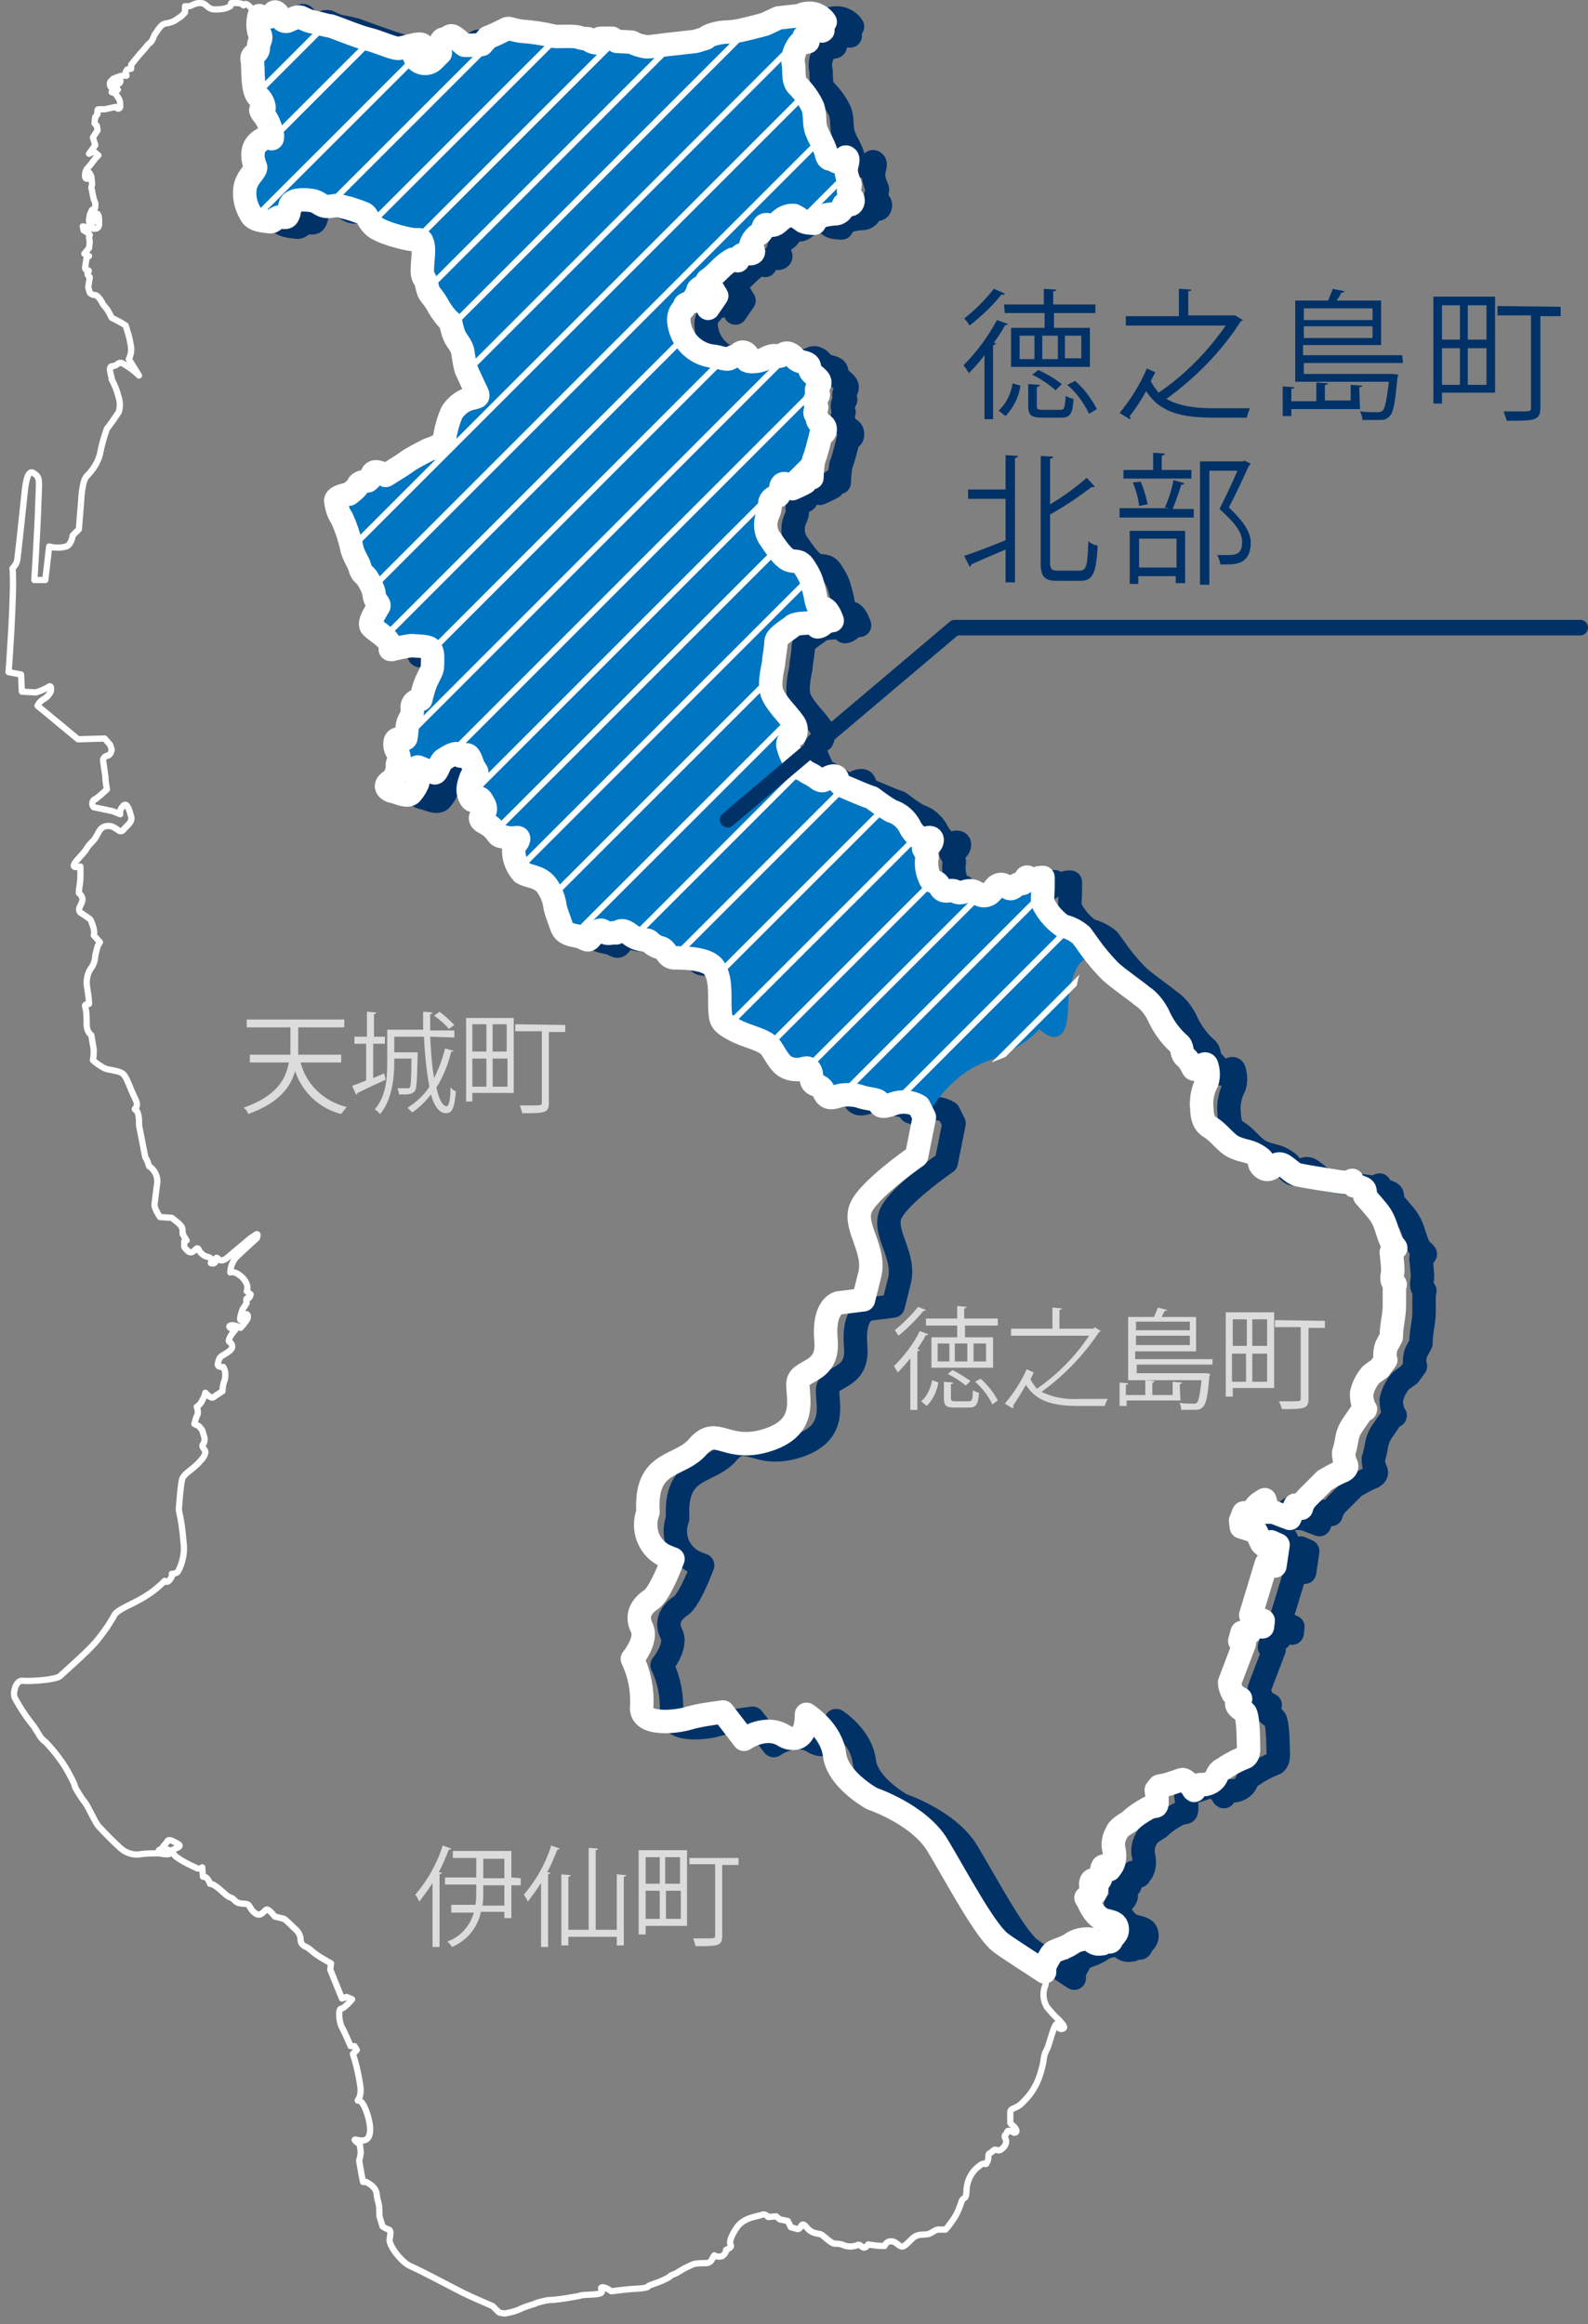 <?xml version="1.0" encoding="utf-8"?>
<!-- Generator: Adobe Illustrator 26.0.3, SVG Export Plug-In . SVG Version: 6.00 Build 0)  -->
<svg version="1.1" id="レイヤー_1" xmlns="http://www.w3.org/2000/svg" xmlns:xlink="http://www.w3.org/1999/xlink" x="0px"
	 y="0px" viewBox="0 0 203.4 297.7" style="enable-background:new 0 0 203.4 297.7;" xml:space="preserve">
<rect x="0" y="0" width="203.4" height="297.7" fill="#808080" stroke="none"/>
<style type="text/css">
	.st0{fill:none;stroke:#003268;stroke-width:3;stroke-linecap:round;stroke-linejoin:round;}
	.st1{fill:none;stroke:#FFFFFF;stroke-width:0.8;stroke-linecap:round;stroke-linejoin:round;}
	.st2{fill:#0075C1;}
	.st3{fill:none;stroke:#0075C1;stroke-width:0.8;stroke-linecap:round;stroke-linejoin:round;}
	.st4{fill:none;stroke:#FFFFFF;stroke-width:3;stroke-linecap:round;stroke-linejoin:round;}
	.st5{opacity:0.72;}
	.st6{clip-path:url(#SVGID_00000143598575334555591320000010445633596941201807_);}
	.st7{clip-path:url(#SVGID_00000165219213147641839490000002266927613293911466_);}
	.st8{fill:#FFFFFF;}
	.st9{clip-path:url(#SVGID_00000156563608836541958720000017569956590712057004_);}
	.st10{clip-path:url(#SVGID_00000167385125496305054540000016485074195419488703_);}
	.st11{clip-path:url(#SVGID_00000045582274043822252710000017756271325475576763_);}
	.st12{clip-path:url(#SVGID_00000170999087359385403790000017231644058302103998_);}
	.st13{clip-path:url(#SVGID_00000090268856358408023500000012538128507536296364_);}
	.st14{fill:none;stroke:#FFFFFF;stroke-width:0.76;stroke-miterlimit:10;}
	.st15{fill:#003268;}
	.st16{fill:none;stroke:#003268;stroke-width:2;stroke-linecap:round;stroke-linejoin:round;}
</style>
<g>
	<path class="st0" d="M108.9,4.6h-0.2C108.7,4.6,108.8,4.6,108.9,4.6z M181.9,160c-0.3-0.5-0.5-1.1-0.7-1.7
		c-0.2-0.7-0.5-1.5-0.9-2.1c-0.3-0.5-2-2.4-2-2.4c0.1-0.2,0.1-0.5,0-0.8c-0.2-0.4-1.4-0.5-1.4-0.5l-0.2-0.7l-0.7,0.3
		c0,0-0.9-0.1-2.1-0.3s-3.2-0.5-4.1-0.7s-1.7-1.4-2.4-1.4s-0.8,0.6-1.5,0.7s-1.4-1-0.9-1s0.2-0.4-0.7-0.9s-1.4-0.4-2.6-0.9
		s-2-1.9-3.2-2.6s-1-2.2-1.1-2.9c0-1,0.2-2,0.7-2.9c0.2-0.6,0.2-1.4,0-2c-0.1-0.7-0.8,0-0.8,0s-0.8,0.7-1,0.2
		c-0.3-0.6-0.6-1.1-1.1-1.5c-0.5-0.6-0.1-1.2-0.8-1.7c-1.1-1-2-2.3-2.6-3.7c-0.5-0.9-1.1-1.7-2-2.3c-0.7-0.6-3-2.2-4-3.1
		c-1.1-1.1-2.1-2.3-3-3.6v0l-0.8-1.1c-0.7-0.6-1.5-1-2.4-1.2c-1-0.7-1.8-1.6-2.4-2.7c-0.3-0.6-0.1-1.2-0.1-2.4v-1.1
		c-0.2,0-0.5,0-0.7,0.1c-0.4,0.2-0.9,0.1-1.2-0.1c-0.5-0.3-0.2,0.8-0.9,0.8s-0.7,0.4-1.2,0.6s-0.8-0.6-1.5-0.5
		c-0.8,0.1-0.9,1.2-1.8,1.4s-1.2-0.6-2-0.6s-1.2,0.5-1.9,0.1s-1.5,0.4-2-0.6s-1-0.5-1.2-0.9c-0.4-0.8-0.6-1.7-0.5-2.6
		c0.2-0.5-0.4-1.4-0.4-1.4s1.1-0.4,1.1-1.1s-1.4,0-1.4,0c-0.6-0.5-1.2-1.1-1.5-1.8c-0.5-0.9-1.3-1.6-2.3-1.9
		c-0.9-0.5-1.7-1.1-2.5-1.7c-1.2-0.4-2.5-1-3.7-1.5c-1-0.6-0.5-1.3-1.2-1.3s-1.1,0.6-1.5,0.6s-0.8-0.5-1.4-0.8
		c-0.4-0.2-0.8-0.4-1.1-0.7c-0.4,0-0.8-0.2-0.9-0.6c-0.4-0.8-0.8-1.6-1-2.5c0-0.7,0.9-1.2,0.9-1.2c0.3-0.6,0.2-1.2-0.2-1.7
		c-0.7-1-2.2-2.4-2.7-3.7s0.2-3.6,0.2-4s0.3-1.9,0.3-2.6s1.7-1.6,2.1-2s2-0.4,2.7-0.4s0.5,0.5,0.5,0.5c0.3,0,0.6-0.2,0.8-0.4
		c0.3-0.2,0.7-0.4,1.1-0.4c0,0-0.5-1.6-1.2-1.6s-0.7-0.5-0.9-1.2c-0.1-0.7-0.3-1.4-0.5-2.1c-0.2-0.7-0.6-1.4-1-2
		c-0.6-0.9-1.1-0.6-1.8-0.8s-1.5-1.2-2.5-2.7c-0.7-0.9-0.8-2.2-0.3-3.3c0.2-0.4,0.3-0.9,0.2-1.3c0-0.7,1-1,1-1s0.2,0.3,0.4-1
		c0.2-1.3,1.5,0.1,1.5,0.1s0.5-0.2,1.3-0.6s0,0,0.2-0.7s1-0.1,1-0.1c0-0.7,0.1-1.5,0.2-2.2c0.4-1,0.6-2,0.9-3.1
		c0-0.6,0.6-0.1,0.6-0.9s-0.9-0.6-1-1.3s-0.5-0.6-0.2-1.2s-0.1-0.3-0.1-1.1s0.7-0.5,0.3-1.1s0.4-0.8,0.3-1.4s-1.3-1-1.3-1.7
		s-0.5-0.7-1.2-0.9s-0.7-0.7-1.4-1s-1,0.5-1.4,0.3c-0.6-0.1-1.1,0-1.6,0.3c-0.6,0.3-1.4,0.5-2.1,0.4c-0.7-0.2,0,0-0.2-0.7
		c-0.1-0.3-0.4-0.5-0.7-0.5c-0.1,0-0.3,0.1-0.4,0.2c-0.3,0.3-0.7,0.3-1.2,0.6s-1.2-0.2-2.4-0.3c-1.9-0.3-3.5-1.7-4-3.6
		c-0.6-2.2,0.7-2.4,0.6-2.8s1.1-0.4,1.1-0.7s0.7-1.1,0.6-1.3s0.9-0.7,0.9-0.7l0.7,1.5l-0.3,1.5l1.1-1.6l-1.2-2
		c0.6-0.4,1.1-0.9,1.6-1.4c0.5-0.5,1.1-1,1.7-1.3l0.6,0.2c0.3-1.1,1.2-0.9,1.6-0.9s0.6-0.3,0.2-0.6s0.1-1.4,0.9-1.9s0.3-1.4,1.2-1.2
		s1.1-0.2,1.7-0.7c0.4-0.3,0.9-0.5,1.3-0.5h0.3c0.4,0.2,0.7,0.4,1.1,0.7c0.3,0.3,1.5,0.3,1.5,0.3l0.3-0.5c0.3-0.5,1.8-0.7,2.3-0.7
		c0.6,0,1-0.4,1.1-0.9c0,0,0,0,0-0.1c0.1-0.7,0.9,0.2,1.2-0.4s-0.4-0.9-0.5-1.4s0.4-0.7,0.1-1.2c-0.2-0.5-0.4-1-0.4-1.5
		c-0.1-0.6,0.4-1.4,0.1-1.7s-0.4,0.3-0.9,0.5s-0.6-0.2-1.2-0.3s-0.4-0.6-0.9-1.7s-0.5-0.9-0.9-1.9s-0.1-1.9-0.5-3.1
		c-0.5-1.1-1.2-2-2-2.8c-0.6-0.7-0.3-2-0.5-2.8c-0.1-0.9,0.2-1.7,0.7-2.4c0.4-0.6,1.1-0.1,1.2-0.4s-0.5-0.6-0.5-0.6
		c0.4,0.1,0.9-0.2,1.1-0.6c0.2-0.5,0.9-0.5,1.3-0.4c-0.2-0.1-0.3-0.3-0.3-0.4c-0.3-0.7,0.6-0.5,0.6-0.5c-0.3-0.5-0.8-0.8-1.3-1
		c-0.7-0.2-1.4-0.1-2,0.2l-2.7,0.3l-1.7,0.8c0,0-1.8,0.5-3.2,0.8S96.2,4.8,95,5.1s-1.3,0.6-1.3,0.6l-1.3,0.4l-2.6,0.3
		c-1.3,0.1-2.9,0.4-3.7,0.4c-0.7-0.1-1.3-0.3-1.9-0.6l-1.9-0.1l-0.6-0.4h-1.2c-0.5,0-0.6,0.6-0.6,0.6S79.1,6.2,79,5.9
		s-0.4-0.2-1.3-0.4s-3.2,0-3.4-0.2c-1.3-0.3-2.6-0.5-4-0.6c-1-0.1-1.7-0.4-1.9-0.3c-0.8,0.4-1.6,0.8-2.4,1.1l-0.8,0.9
		c-0.7,0.1-1.5,0.1-2.2,0.1c-0.2-0.1-1.2-1.1-1.6-1.2s-0.6,0.5-1,0.4s-0.6,0.9-0.6,0.9l0.2,0.8c0,0-0.3,0.3-0.8,0.8
		c-0.6,0.7-1.7,0.7-2.3,0c0,0,0,0,0,0c-0.8-0.8,1-1.3,0.8-1.8s-2.4,0.4-3.1,0.4S51.9,6,50.6,5.6S46,4,45.8,3.9s-2-0.5-2.2-0.5
		c-0.5-0.1-0.9-0.3-1.3-0.5c-0.5-0.3-0.9,0-1.4,0.2s-0.5,0.3-0.9,0.2s-0.6-0.8-1-1.2s-0.5,0.5-0.5,0.5c-0.4,0.1-0.9,0.1-1.3,0.1
		c-0.1,0-0.3-0.1-0.4-0.2c-0.2,0.7-0.2,1.5,0,2.2c0.5,0.8-0.1,1-0.1,1.9s-1,0.8-0.8,1.6S35.8,12,36.5,13c0.4,0.3,0.7,0.8,0.8,1.3
		c0.2,0.8-0.8,0-0.2,0.9c0.7,0.8,1.1,1.8,1.3,2.9c0,0.8-0.2,0-1,0.3c-0.7,0.3-1.2,0.8-1.4,1.4c-0.2,0.7-0.1,1.5,0.2,2.2
		c0.3,0.5-1,1.2-1.3,2.7c-0.2,1.2,0.1,2.4,0.7,3.4c0.4,0.9,1.8,0.9,2.4,1s0.8-0.7,1.5-0.6s0.8,0.1,1-0.5s-0.3-1.7,1.8-1.7
		s1.9,0.6,2.8,0.8s1.1-0.3,2.4,0.1c0.9,0.2,1.7,0.5,2.5,0.8c0.7,0.3,0.4,0.7,1.3,1.6s4.2,1.7,5.1,1.8s1.1-0.3,1.3,0.8
		s-0.4,3.4,0.1,4.1s0.3,1.4,0.8,2.1c0.5,0.6,0.9,1.2,1.2,1.8c0.4,0.6,0.8,1.2,1.4,1.7c0,0,0.2,1.1,0.5,1.8s1,1.3,1.1,2.2
		c0.1,0.7,0.2,1.4,0.4,2.1c0,0,0.9,2,1.3,2.8c0.4,0.8,0.2,0.7-0.5,0.9c-1.1,0.2-2,0.9-2.6,1.8c-0.5,1.1-0.8,2.3-1,3.5
		c-0.2,0.8-1.8,1.2-2,1.3s-2.2,1.1-2.7,1.5s-2.8,1.8-2.8,1.8s-1.4-0.9-1.7-0.2c-0.1,0.4-0.3,0.7-0.6,0.9c0,0-1.1,0.1-1.2,0.5
		s-1.2,1.2-1.2,1.2s-1.6,0.2-1.7,0.8c0.1,0.8,0.3,1.6,0.8,2.3c0.5,1.1,0.9,2.3,1.2,3.5c0.2,1.3,0.9,2,1.1,2.8s0.5,0.8,0.9,1.3
		c0.3,0.5,0.6,1,0.8,1.6c0.2,0.4,0,0.9,0.5,1.5s0.1,0.6,0,0.9s-1.2,1.8-0.7,2.3s1.9,1.3,2.3,2.1S53.5,84,54,84
		c0.8-0.2,1.7-0.4,2.5-0.5c0.8,0.1,2.2,0,2.5,0.5s0.2,1.3,0.2,2s-0.3,1-0.8,2.1c-0.3,0.7-0.5,1.5-0.7,2.3c0,0-1.2,0.1-1.1,1.1
		s-0.3,1.3-0.5,1.8s-0.2,1.5-0.3,2s-1.3-0.3-1.4,0.6s0.3,1,0.5,1.8s-0.3,0.6-0.2,1.3c0,0.8-0.4,1.6-1.1,2c-0.7,0.6,0,1.1,0.6,1.2
		s1.8,0.8,2.3,0.2s0.6-0.9,0.8-1.3s-0.6-2.4,0.2-2c0.6,0.3,1.3,0.5,2,0.7c0.3,0,0.6-1.3,1.1-1.7l0.5-0.3c0,0,1.2-0.8,1.5-0.3
		s0.9-0.4,1.3,0.2c0.4,0.6,0.3,1,0.8,1.7s-0.2,0-0.6,1.1c-0.3,1.1-0.5,1.8,0,2.6s0.8-0.7,1.4,0.2c0.7,0.8,0.6,1.3,0.2,1.7
		c-0.4,0.3-0.6,0.8,0.2,1.2c0.6,0.3,1.2,0.8,1.6,1.4c0.3,0.4,0.4,0.3,1.3,0.5s1.6-0.3,1.4,0.3s-0.6,0.4-0.6,1.4c0,1,0.4,2,1.1,2.8
		c0.7,0.5,2.2,0.4,3.1,1.6c0.6,0.8,1,1.8,1.1,2.8c0.2,0.8,0.5,1.5,0.8,2.4s0.9,1.1,2,1.3s1.3,0.8,1.7,0.3s1.2-1.4,1.7-0.9
		s1.1,0.1,1.5,0.2s0.6-0.8,1.9,0.2s2.2,0.5,2.5,0.9c0.4,0.4,0.9,0.7,1.4,0.8c0.8,0.2,0.8,1.3,1.8,1.3s4.1,0,5,1.2s0.8,3.2,0.8,5
		s0,2,1.8,3s4,1.2,4.8,2.4c0.4,0.6,0.7,1.2,1.2,1.8c0.5,0.6,1.2,0.9,2,0.9c1,0.1,1.4-0.6,1.8,0.2s-0.3,1.4,0.8,1.8s0.8,1,1.3,1.4
		s1.1,0.1,1.8-0.1c0.9-0.1,1.8-0.1,2.6,0.2c0.9,0.3,2.2,0.3,2.3,0.7s0.2,0.8,1.8,0.2c1.1-0.4,2.3-0.3,3.3,0.3l0.6,1.2l0,0l0.1,0.2
		l-1,5c0,0-6.4,4.4-7.2,6.8s2,5.2,1.2,8.4l-0.8,3.2l-3.2,0.4c0,0-2,0.4-1.6,4.8s-3.6,3.6-3.6,5.6s1.2,5.6-4,7.2s-6.4-2-8.8,0.8
		s-6.8,1.6-6.4,8.4c-0.9,2.4,0.3,5,2.7,5.8c0.2,0.1,0.3,0.1,0.5,0.2c0,0-1.6,4.4-2.8,5.2s-2,2-1.2,3.6s-1.2,4-1.2,4
		c0.9,1.9,1.3,3.9,1.2,6c-0.4,2.8,4.8,2,6,1.6c1.4-0.4,2.9-0.6,4.4-0.8l2.7,3.5c0,0,2.8-2,5.2-0.4c0,0,2.8,1.6,2.8-2.8
		c0,0,3.2,2,3.6,5.2s4.8,5.6,4.8,5.6s6,2,8.4,6s6,10.8,8,12.4c0.9,0.7,3.3,2.2,5.7,3.8c0,0,0-0.1,0-0.1c-0.1-0.7,0.4-1.4,0.8-2.1
		s1.4-0.6,2.6-1.4c0.7-0.5,1.6-0.7,2.5-0.6l0.1,0.2c0.3,0.3,0.7,0.5,1.2,0.4c0.7,0,0.3-0.4,0.6-0.4s0.6,0.4,0.8-0.1s0.8-0.7,0.7-1.5
		s-0.8-0.8-1.4-1c-0.6-0.1-1.1-0.5-1.5-1c-0.3-0.4-0.6-0.9-0.8-1.4l-0.3-0.5c0.5,0,1.1-0.3,1.3-0.8c0.3-0.8-0.7,0.2-0.7-0.9
		s1-0.3,1.2-0.6s0.1-1.1,0.3-1.6s0.9,0.3,0.9,0.3c0.2-0.3,0.4-0.5,0.5-0.8c0.2-0.5,0.2-1.1,0.1-1.7c-0.2-0.7-0.1-1.5,0.3-2.2
		c0.2-0.6,0.9-1,1.7-1.5c0.7-0.7,1.5-1.2,2.4-1.7c1-0.4,1,0,1.1-0.6c0-0.6,0-1.2-0.1-1.7l0.4-0.5l1-0.2c0.6-0.2,1.2-0.4,1.8-0.6
		c0.4-0.2,0.8,0.4,1.1,0.6s0.6,1.1,0.6,0.6s0.5-0.6,0.9-0.6h0.4c0.6-0.1,1.2-0.4,1.5-1c0.4-1,0.7-0.8,1.3-1.3
		c0.8-0.5,1.6-0.9,2.4-1.2c0.6-0.4,0.4-1.3,0.4-2.2s-0.1-3.1-0.4-3.5s-1.1-0.6-1.1-1.2c0-0.3,0.2-0.5,0.5-0.6c0,0,0,0,0,0
		c-0.4-0.2-0.7-0.4-1-0.7c-0.2-0.4-0.4-0.9-0.4-1.4l1.9-5l-0.6-0.3l0.3-1.1h1l0.5-0.9l1.1,0.2l0.1-0.8l-1.6-0.7l2-6.6l1.1,0.3
		l0.4-2.7l-0.9-0.4l-0.3,1c-0.3-0.3-0.6-0.5-0.9-0.8c-0.1-0.2-0.7-1.5-0.7-1.5l-1.9-0.6l-0.1-0.8l0.4-1l1.1-0.1
		c0.2-0.2,0.3-0.4,0.4-0.6c0.1-0.4,1.2-1,1.2-1l0.2,0.7l-0.5,0.3l0.3,0.6h1.1l2.1,0.8l0.7-1.7l0.8,0.4c0.1-0.5,0.4-1,0.8-1.4
		c0.6-0.6,1.7-1.7,2.2-2.2c0.7-0.4,1.4-0.8,2.1-1.1c0,0,1-0.3,0.6-1c-0.2-0.4-0.3-0.9-0.3-1.4c0.2-0.6,0.3-1.1,0.4-1.7
		c0.1-0.6,0.3-1.2,0.7-1.8c0,0,0.7-1,1.1-1.6s0.8-0.3,0.5-0.6c-0.3-0.6-0.4-1.3-0.4-1.9c0.2-0.9,0.6-1.7,1.2-2.4l0.4-0.3l0.7-0.5
		l0.8-1.1c-0.2-0.6-0.1-1.2,0.1-1.8c0.2-0.4,0.4-0.7,0.6-1.1c0-0.7,0.1-1.4,0.2-2.1c0.1-0.6,0.2-1.3,0.2-1.9v-2.2
		c0-0.7,0.3-0.4-0.1-0.8s-0.1-1-0.1-1.6s-0.2-2.3-0.2-2.3s0.2-0.5,0.5-0.5S181.9,160,181.9,160L181.9,160z"/>
	<path class="st1" d="M102.1,2.2c0.6-0.3,1.3-0.4,2-0.2c0.5,0.2,1,0.5,1.3,1c0,0-0.9-0.2-0.6,0.5s0.6,0.5,0.6,0.5s-1.2-0.3-1.5,0.4
		c-0.2,0.4-0.6,0.6-1.1,0.6c0,0,0.6,0.3,0.5,0.6s-0.8-0.2-1.2,0.4c-0.5,0.7-0.8,1.6-0.7,2.4c0.2,0.8-0.1,2.1,0.5,2.8
		c0.8,0.8,1.5,1.7,2,2.8c0.4,1.1,0.1,2,0.5,3.1s0.4,0.8,0.9,1.9s0.3,1.6,0.9,1.7s0.7,0.5,1.2,0.3s0.6-0.8,0.9-0.5s-0.2,1.2-0.1,1.7
		c0,0.5,0.2,1.1,0.4,1.5c0.3,0.5-0.2,0.6-0.1,1.2s0.9,0.9,0.5,1.4s-1.2-0.3-1.2,0.4c0,0.6-0.4,1-1,1c0,0,0,0-0.1,0
		c-0.5,0-2,0.2-2.3,0.7l-0.3,0.5c0,0-1.2,0-1.5-0.3c-0.3-0.3-0.7-0.5-1.1-0.7H101c-0.5,0-1,0.2-1.3,0.5c-0.7,0.5-0.9,0.9-1.7,0.7
		s-0.4,0.7-1.2,1.1s-1.2,1.6-0.9,1.9c0.4,0.3,0.2,0.6-0.2,0.6s-1.3-0.2-1.6,0.9l-0.6-0.2c-0.6,0.4-1.2,0.8-1.7,1.3
		c-0.5,0.5-1,1-1.5,1.4l1.2,2l-1.1,1.6l0.3-1.5L90,36.9c0,0-1,0.4-0.9,0.7s-0.6,1.1-0.6,1.3s-1.2,0.3-1.1,0.7s-1.2,0.6-0.6,2.8
		c0.5,1.8,2.1,3.2,3.9,3.6c1.2,0.1,1.9,0.6,2.4,0.3s0.9-0.3,1.2-0.6c0.2-0.3,0.6-0.3,0.8-0.1c0.1,0.1,0.2,0.2,0.2,0.4
		c0.2,0.7-0.5,0.5,0.2,0.7c0.7,0.1,1.5-0.1,2.1-0.4c0.5-0.3,1.1-0.4,1.6-0.3c0.5,0.2,0.7-0.6,1.4-0.3s0.8,0.8,1.4,1s1.2,0.1,1.2,0.9
		s1.2,1.1,1.3,1.7s-0.7,0.9-0.3,1.4s-0.3,0.3-0.3,1.1s0.4,0.5,0.1,1.1s0.1,0.4,0.2,1.2s1,0.6,1,1.3s-0.6,0.3-0.6,0.9
		c-0.2,1-0.5,2.1-0.9,3.1c-0.1,0.7-0.2,1.5-0.2,2.2c0,0-0.8-0.6-1,0.1s0.7,0.3-0.2,0.7l-1.3,0.6c0,0-1.3-1.3-1.5-0.1s-0.4,1-0.4,1
		s-1,0.3-1,1c0.1,0.5,0,0.9-0.2,1.3c-0.5,1.1-0.4,2.3,0.3,3.3c1,1.4,1.7,2.5,2.5,2.7s1.2-0.1,1.8,0.8c0.4,0.6,0.7,1.3,1,2
		c0.2,0.7,0.4,1.4,0.5,2.1c0.2,0.8,0.2,1.2,0.9,1.2s1.1,1.5,1.1,1.5c-0.4,0-0.8,0.1-1.1,0.4c-0.2,0.2-0.5,0.4-0.8,0.4
		c0,0,0.2-0.5-0.5-0.5s-2.3,0-2.7,0.4s-2.1,1.3-2.1,2s-0.3,2.1-0.3,2.6s-0.7,2.8-0.2,4s2,2.7,2.7,3.7c0.4,0.5,0.5,1.2,0.2,1.7
		c0,0-0.9,0.6-0.9,1.2c0.2,0.9,0.6,1.7,1,2.5c0.1,0.4,0.5,0.6,0.9,0.6c0.3,0.3,0.6,0.5,1,0.7c0.7,0.3,1,0.8,1.4,0.8s0.8-0.6,1.5-0.6
		s0.3,0.7,1.2,1.2c1.2,0.6,2.4,1.1,3.7,1.5c0.8,0.7,1.6,1.2,2.5,1.7c1,0.3,1.8,1,2.3,1.9c0.4,0.7,0.9,1.3,1.5,1.8c0,0,1.4-0.7,1.4,0
		s-1.1,1.1-1.1,1.1s0.6,1,0.4,1.4c-0.1,0.9,0.1,1.8,0.5,2.6c0.3,0.4,0.8-0.1,1.2,0.9s1.3,0.2,2,0.6s1.2-0.1,1.9-0.1s1.1,0.9,2,0.6
		s1.1-1.3,1.8-1.4c0.8-0.1,1.1,0.7,1.5,0.5s0.5-0.6,1.1-0.6s0.4-1.1,0.9-0.8c0.4,0.2,0.8,0.3,1.2,0.1c0.2-0.1,0.4-0.1,0.7-0.1v1.1
		c0,1.2-0.2,1.8,0.1,2.4c0.6,1.1,1.4,2,2.4,2.7c0.9,0.3,1.7,0.7,2.4,1.2c1.1,1.6,2.4,3.1,3.8,4.5c1.1,0.9,3.4,2.5,4,3.1
		c0.9,0.6,1.5,1.4,2,2.3c0.6,1.4,1.5,2.6,2.6,3.7c0.7,0.5,0.3,1.1,0.8,1.7c0.4,0.5,0.8,1,1.1,1.5c0.2,0.5,1-0.2,1-0.2s0.7-0.7,0.8,0
		c0.2,0.6,0.2,1.4,0,2c-0.4,0.9-0.7,1.9-0.7,2.9c0.1,0.7-0.1,2.2,1.1,2.9s2,2.1,3.2,2.6s1.7,0.4,2.6,0.9s1.1,0.9,0.7,0.9
		s0.1,1.1,0.9,1s0.9-0.7,1.5-0.7s1.4,1.1,2.4,1.3s2.9,0.5,4.1,0.7s2.1,0.3,2.1,0.3l0.7-0.3l0.2,0.7c0,0,1.1,0.1,1.4,0.5
		c0.1,0.2,0.1,0.5,0,0.8c0,0,1.7,1.9,2,2.4c0.4,0.7,0.7,1.4,0.9,2.1c0.2,0.6,0.4,1.2,0.7,1.7c0,0,0.9,0.5,0.6,0.5s-0.5,0.5-0.5,0.5
		s0.2,1.6,0.2,2.3s-0.3,1.2,0.1,1.6s0.1,0.1,0.1,0.8v2.2c0,0.6-0.1,1.3-0.2,1.9c-0.1,0.7-0.2,1.4-0.2,2.1c-0.2,0.3-0.4,0.7-0.6,1.1
		c-0.2,0.6-0.3,1.2-0.1,1.8l-0.8,1.1l-0.7,0.5l-0.4,0.3c-0.4,0.1-1.2,2-1.2,2.4c0,0.7,0.1,1.3,0.4,1.9c0.3,0.3-0.1-0.1-0.5,0.6
		s-1.1,1.6-1.1,1.6c-0.3,0.5-0.5,1.1-0.7,1.8c-0.1,0.6-0.2,1.2-0.4,1.7c-0.1,0.5,0,0.9,0.3,1.3c0.4,0.6-0.6,1-0.6,1
		c-0.7,0.3-1.5,0.7-2.1,1.1c-0.5,0.4-1.6,1.6-2.2,2.2c-0.4,0.4-0.6,0.9-0.8,1.4l-0.8-0.4l-0.7,1.7l-2.1-0.8h-1.1l-0.3-0.6l0.5-0.3
		l-0.2-0.7c0,0-1.2,0.6-1.2,1c-0.1,0.3-0.2,0.5-0.4,0.6l-1.1,0.1l-0.4,1l0.1,0.8l1.9,0.6c0,0,0.6,1.4,0.7,1.5
		c0.3,0.3,0.6,0.6,0.9,0.8l0.3-1l0.9,0.4l-0.4,2.7l-1.1-0.3l-2,6.6l1.6,0.7l-0.1,0.8l-1.1-0.3l-0.5,0.9h-1l-0.3,1.2l0.6,0.3l-1.9,5
		c0.1,0.5,0.2,0.9,0.4,1.3c0.3,0.3,0.6,0.5,1,0.7c-0.3,0-0.5,0.2-0.5,0.5c0,0,0,0,0,0.1c0,0.6,0.8,0.8,1.1,1.1
		c0.3,1.1,0.5,2.3,0.4,3.5c0,1,0.2,1.9-0.4,2.2c-0.8,0.3-1.7,0.7-2.4,1.2c-0.6,0.5-0.8,0.3-1.3,1.3c-0.3,0.6-0.8,0.9-1.5,1h-0.4
		c-0.4,0-0.9,0.1-0.9,0.6s-0.4-0.4-0.6-0.6s-0.7-0.9-1.1-0.6c-0.6,0.3-1.2,0.5-1.8,0.6l-1,0.3l-0.4,0.5c0.1,0.6,0.2,1.2,0.1,1.7
		c-0.1,0.6-0.1,0.2-1.1,0.6c-0.9,0.5-1.7,1-2.4,1.7c-0.8,0.6-1.5,0.9-1.7,1.5c-0.3,0.7-0.4,1.5-0.3,2.2c0.2,0.5,0.1,1.1-0.1,1.7
		c-0.1,0.3-0.3,0.6-0.5,0.8c0,0-0.7-0.7-0.9-0.3s-0.1,1.3-0.3,1.6s-1.2-0.4-1.2,0.6s1,0.1,0.7,0.9c-0.2,0.5-0.7,0.8-1.3,0.8l0.3,0.5
		c0.2,0.5,0.4,0.9,0.8,1.4c0.4,0.5,0.9,0.9,1.5,1c0.5,0.2,1.3,0.2,1.4,1s-0.6,1-0.7,1.5s-0.5,0.1-0.8,0.1s0.1,0.4-0.6,0.4
		c-0.4,0.1-0.9-0.1-1.1-0.4l-0.1-0.2c-0.9-0.1-1.8,0.1-2.5,0.6c-1.1,0.8-2.2,0.7-2.6,1.4s-0.9,1.3-0.8,2.1s0.7,1.1,0.5,2.1
		c-0.4,0.9-0.3,2,0.2,2.8c0.5,0.6,1,1.2,1.6,1.7c0.3,0.4,1,1,0.3,1.1s-0.4-1.1-0.8-0.5s-0.8,2.6-1.2,3.3s-0.2,1.1-0.6,2.4
		c-0.3,1.2-0.8,2.3-1.5,3.2c-0.3,0.4-0.7,0.8-1.1,1.2c-0.8,0.7-1.4,0.5-1.4,1.1v1.3c0,0.2,0.4,0.3,0.7,0.8s-0.2,0.5-0.2,0.5
		s-0.8-0.5-0.9-0.1s-0.4,0.3-0.3,0.7c0.3,0.4,0.2,1-0.3,1.4c-0.6,0.6-0.8-0.1-1.2,0.3c-0.5,0.5-0.6,0.2-0.6,0.8
		c0,0.3-0.1,0.6-0.3,0.9c-0.3-0.1-0.6,0-0.8,0.2c-1,0.7-1.6,1.8-1.7,3c0,1.5-0.4,1-0.6,1.5c-0.3,0.9-0.6,1.7-1.1,2.4
		c-0.3,0.4-0.6,0.9-1,1.3h-0.9c0,0-0.1-0.1-0.9,0.4s-1.6-0.1-2.5,0.8s-1.1,1.1-1.5,0.9s-0.6-0.6-1.2-0.6s-0.8,0.6-0.8,0.6
		s0-0.1-0.2,0c-0.6,0-1.3-0.1-1.9-0.2c0,0-0.3,0.5-0.6,0.4s-0.5-0.5-0.8-0.3c-0.5,0.2-1,0.2-1.5,0.1c-0.4-0.2-0.8-0.3-1.3-0.3
		c-0.4,0.1-1.3-0.8-1.7-1.1s-1.2,0-2-1s-0.6,0.5-1.3,0.2l-0.7-0.2l-0.4-0.8l-1-0.2l-0.5-0.4l-1,0.1c0,0-0.4-0.5-0.8-0.3
		s-2.3,0.3-3.2,1.6s-1,2-0.8,2.3s-0.6,0.6-0.6,0.6c0,0.3-0.2,0.6-0.5,0.8c-0.3,0.1-0.7,0.1-1-0.1c-0.1,0.1-0.2,0.3-0.3,0.5
		c-0.1,0.2-0.3,0.5-0.8,0.5c-0.5,0-1,0-1.5,0.1c-0.3,0.1-1.3,0.6-1.3,0.6l-1,0.6l-0.7,0.3c0,0,0.1,0.1-1,0.6s-1.8,0.6-1.9,0.8
		s-1.5,0.3-1.9,0.3s-2.8,0.3-2.8,0.3s-0.8-0.6-1.2-0.5s0.4,0.6-0.3,0.8s-2.3,0.1-2.6,0.3c-1.1,0.2-2.2,0.4-3.3,0.5
		c-0.8,0-1.5,0.2-2.2,0.4c-0.3,0.2-1,0.3-1.9,0.7c-0.6,0.3-1.3,0.5-1.9,0.6c-0.3,0.1-0.7,0-1-0.1l-0.8-0.8c0,0-2.6-1.1-3.8-1.7
		s-5.5-2.9-6.7-3.4s-2.8-2.7-2.7-3.4s0.2-1.2-0.1-1.3c-0.3-0.1-0.5-0.2-0.8-0.4l-0.4-1.3c0-0.7,0-1.4-0.2-2
		c-0.3-0.8,0.2-1.5-1.5-2.4h-0.4l-0.2-1l-0.3-1.7c0.1-0.4,0.2-0.8,0.2-1.1c0-0.3-0.1-0.7-0.1-1c0,0-1.2-0.8-0.4-0.6s1.6,0.2,1.7-1.1
		s-0.8-3.9-1.4-3.9s0.5-0.1,0.1-2.2c-0.2-1.3-0.5-2.6-0.9-3.8l0.5-0.5l-0.3-0.5h-0.5c0,0-0.7-1.7-1.1-2.4s-0.5-2.4-0.1-2.4
		s1.4-1.2,1.4-1.2l-0.7-0.3l-0.6,0.2l-1.5-3.7l0.1-0.8c-0.9-0.5-1.8-1-2.6-1.7c-0.6-0.6-1.2-0.4-1.3-1.3c0-0.6-0.3-1.1-0.8-1.5
		c-0.4-0.4-0.8-0.8-1.3-1.2l-1.2-0.3c0,0-0.7-0.9-1-0.9s-0.7,0.9-1.3,0.6s-0.8-0.8-1-1.1s-0.6-0.2-1.2-0.3s-0.7-0.6-1.1-0.7
		c-0.3-0.1-0.6-0.3-0.9-0.6l-0.8-0.7l-0.6-0.4l-0.4-0.1c0,0-0.3-1-0.9-0.9l-0.1-1.2c0,0-0.2,0.3-0.7,0.1c-0.9-0.4-1.9-0.9-2.7-1.5
		c-0.2-0.2-0.5-0.6-0.4-0.8s1.4-0.4,0.7-0.8s-1.2-0.7-1.4-0.3s-0.5,0.5-0.5,0.7s-0.8,0.4-0.5,0.5s1.2-0.5,1.4,0.1s-1.3,0.2-1.5,0.2
		s-1.5,0-2.2,0.1c-0.9,0.2-1.9-0.1-2.6-0.7c-1-0.9-2-1.9-2.9-2.9c-0.5-0.6-1.2-2.3-1.7-3c-0.5-0.6-0.9-1.3-1.3-2
		c0,0,0.1-0.1-0.6-1.4c-0.8-1.6-1.9-3-3.1-4.3c-0.8-0.6-0.8-0.9-1.6-2.1c-0.9-1.1-1.7-2.3-2.4-3.6c-0.3-0.6,0.1-2.3,1-2.2
		s4.2-0.1,4.8-0.6c0.6-0.6,3.3-2.9,4.6-4.4c0.9-1.1,1.7-2.2,2.4-3.5c0.6-0.8,2.6-1.4,4.2-2.5c0.8-0.5,1.5-1.1,2.2-1.8
		c0,0,0.3,0.4,0.7-0.2s0.2-0.7,0.2-0.7s0.6,0,0.8-0.3c0.6-1.1,0.9-2.5,0.7-3.8c-0.1-1.4-0.3-2.8-0.6-4.1c0,0,0.2-2.9,0.4-3.8
		s1.3-1.2,2.4-2.5c0.3-0.3,0.5-0.6,0.6-1c0.1-0.4-0.6-0.7-0.3-1.1c0.2-0.2,0.2-0.5,0.2-0.8l-0.3-1l-0.4-0.5l-0.6-0.3
		c0.1-0.4,0.2-0.8,0.4-1.2c0.1-0.3,0-0.7-0.1-1c0.2-0.1,0.4-0.3,0.6-0.6c0.2-0.4,0.4-0.7,0.5-1.2c0,0,0.7,0.8,1,0.6
		c0.2-0.1,0.4-0.3,0.6-0.4l0.6-0.4c0-0.5,0.1-1,0.3-1.5c0.1-0.5,0.1-1.1-0.2-1.6c0,0-0.8,0.1-0.7-0.4s0.2-0.8,0.5-1s1.1-0.6,1.3-1
		c0.1-0.3,0-0.6-0.3-0.8c0,0,0,0,0,0c-0.3-0.1,0.2-1,0.7-1.5c0,0-1.1-0.4-0.6-0.6s1.3,0.3,1.3,0.3s0.4-0.4,0.8-1
		c0.4-0.6-0.1-1.1-0.3-0.5s-0.7,0.8-0.5,0s0.3-1,0.5-1.2c0.1-0.2,0.2-0.3,0.3-0.5c0,0-0.2-0.6,0.1-0.6c0.3,0.1,0.4-0.5,0.4-0.5
		l-0.5-0.4c0,0,0.4-0.7-0.5-1.7c-1-1-1.6-0.7-1.6-0.7c0-0.7,0.3-1.4,0.7-1.9c0.6-0.6,2.7-2.5,2.7-2.5s0.3-0.8-0.2-0.4l-0.6,0.4
		l-3.1,2.6c0,0-0.6,0.5-1,0.1s-0.3-0.1-0.4,0.3s-0.6,0.2-0.6,0.2s0.4-0.6-0.4-0.8c-0.5-0.1-0.8-0.4-1.1-0.8c0,0-0.1-0.5-0.4-0.2
		s-0.6,0.6-1,0.3c-0.2-0.2-0.4-0.4-0.5-0.6v-0.7l0.3-0.1l-0.5-0.8c0-0.3,0-0.6-0.1-0.9c-0.2-0.3-0.5-0.6-0.8-0.8l-0.5-0.4l-1.5-0.1
		c0,0-0.8-1.1-0.7-1.7c0.1-0.8,0.2-1.6,0.3-2.4c0.2-0.9-0.2-1.9-1-2.4c-0.1-0.3-0.2-0.7-0.4-1l-0.1-0.2l-0.8-4.1
		c0,0,0.1-1.6-0.4-1.9s0.6-0.1-0.1-1.5s-1-2.6-1.5-3.1c-0.5-0.5-2-0.5-2.5-0.8c-0.5-0.3-1-0.6-1.4-1c0.1-0.4,0.1-0.9,0.1-1.4
		c-0.1-0.5-0.3-1.8-0.3-1.8c-0.4-0.3-0.6-0.8-0.6-1.4c0-0.8,0-1.6-0.2-2.3c-0.1-0.3,0.5-0.3,0.5-0.3c0-0.6-0.1-1.2-0.2-1.9
		c-0.2-0.9-0.1-1.8,0.4-2.6c0.4-0.5,0.6-1.1,0.6-1.7l0.3-1.2l0.3-0.5l-0.8-0.9c0,0,0.2-0.3-0.1-1.2s-0.3-0.8-0.7-1.1
		c-0.3-0.2-0.6-0.4-0.9-0.6c-0.2-0.2-0.2-0.5-0.1-0.7c0.2-0.4,0.5-0.9,0.3-1.3s-0.4-0.5-0.4-0.5s0-0.4,0.1-1s0.1-1,0.1-1v-1.4
		c0,0-1.1,0.3-0.8-0.3s1.2-1.3,1.6-2s0.8-0.8,1.2-1.5s0.6-1.4,1.6-1.4s1.4,1.1,1.9,0.5s1.2-1,1-1.7s-0.5-1.9-1-1.4
		c-0.3,0.3-0.5,0.7-0.4,1.1l-1-0.4l-2.4-0.5c-0.3-0.3-0.2-0.8,0.1-1c0,0,0,0,0.1,0c0.5-0.4,1-0.8,1.5-1.3c-0.1-0.5-0.2-1.1-0.2-1.6
		c-0.1-0.7-0.2-1.4-0.3-2.1c0-0.3,0.3-0.6,0.6-0.6c0.3-0.1,0.5-0.5,0.5-0.8l-0.2-0.6l-0.7-0.8L10,94.7l-5.2-4.3
		C5,90,5.3,89.7,5.7,89.5C6,89.3,6.3,89,6.5,88.6c0,0,0.2-1-0.3-0.6c-0.5,0.3-1,0.5-1.6,0.7l-1.8-0.1l-0.1-2.2l-1.6-0.3
		c0,0,0.8-10.7,0.5-13.3c0.3-0.3,0.5-0.6,0.6-1c0.1-0.6,0.8-7.2,0.9-8.2s0.3-3.6,1.2-3s0.7,0.8,0.6,4.1c-0.1,3.3-0.5,9.6-0.5,9.6
		h1.4L6.3,70c0.7,0.2,1.5,0.2,2.2,0c0.7-0.3,0.8-1.4,0.8-1.4l0.8-0.8l0.3-3.7c0,0,0.1-2.5,0.7-3.1c0.8-0.8,1.4-1.7,1.7-2.8
		c0.2-1.1,0.5-2.2,0.9-3.3c0.3-0.3,1.5-2.1,1.5-2.1c0.2-0.6,0.2-1.3,0-1.9c-0.2-0.8-0.5-1.6-0.9-2.3c0.1-0.2-0.6-1.7,0.1-1.7
		s0.7-0.7,1.4-0.3c0.7,0.4,1.4,0.9,2,1.5L16.5,46c0.3-0.6,0.4-1.3,0.2-2c-0.1-0.8-0.4-1.6-0.6-2.3c-0.6-0.4-1.2-0.7-1.8-1
		c-0.2-0.4-0.4-0.8-0.6-1.1L13.2,39c0,0-0.5-1.1-1-1.2c-0.3,0-0.5-0.1-0.7-0.3l-0.2-0.7l0.2-1.3c-0.2-0.1-0.3-0.3-0.3-0.5
		c0-0.1,0-0.1,0.1-0.1c0.3-0.5-0.4-0.1-0.4-0.6c0-0.2,0.1-0.5,0.1-0.7l0.1-0.6l0.3-0.2l-0.6-0.3l0.5-0.6l0.1-0.1l0.1-0.8l-0.1-0.6
		l0.1-0.3l-0.3-0.3l-0.5-0.3l-0.1-0.5l0.6,0.1c0.3,0.1,0.6,0.2,0.9,0.2c0.6,0,0.6-0.4,0.6-0.9c0-0.3,0-0.7-0.2-1
		c0,0-0.6,0.4-0.5,0.8s-0.6,0.7-0.6,0.1s0.3-1.6,0.6-1.5s0.2-0.8,0.2-0.8l-0.2-0.5L11.7,24l0.1-0.4l-0.1-1c0,0-0.4-0.8-0.3-0.4
		c0,0.3,0,0.5-0.2,0.7c0,0-0.4,0.1-0.3-0.6s0.3-0.7,0.7-1.2l0.6-0.8l0.4-0.4L12,19.4l-0.6,0.3l0.8-1.1l-0.3-1l0.4-0.6l0.2-0.3
		l-0.1-0.6l-0.3-0.3l0.1-0.8l0.3-0.4c0,0-0.1-0.6,0.1-0.6h0.8l1.4-0.3c0,0,0.4,0.5,0.6,0c0-0.4,0-0.8-0.2-1.1L14.8,12l-0.5-0.2
		l0.8-0.3c0,0-0.5-0.5,0-0.7c0.2-0.1,0.4-0.3,0.3-0.5c0,0,0-0.1,0-0.1c-0.4,0.1-0.8,0.4-1,0.8c-0.2,0.6-0.5-0.4-0.2-0.6
		c0.1-0.1,0.2-0.2,0.3-0.3c0.4-0.2,0.8-0.3,1.1-0.4h0.6l-0.1-0.5l0.2-0.3l0.5-0.1V8.3c0,0,1.1-1.4,1.5-1.8s0.5-0.7,0.9-1
		s0.5-1,0.7-1.2S20.6,3,21.3,3c0.5-0.1,0.9-0.2,1.3-0.5l0.6-0.4l0.5-0.5V0.8h0.5c0.3,0,0.8-0.5,1.6-0.4s0.7,0.9,2,0.8
		c0.6,0,1.2-0.1,1.7-0.4l0.1-0.4c0,0,1.3-0.1,1.5,0.2s0.1-0.3,0.6,0c0.5,0.3,1.1,1.5,1.9,1.6c0.4,0.1,0.9,0.1,1.3-0.1
		c0,0,0.1-0.9,0.5-0.5s0.6,1.1,1,1.2s0.4-0.1,0.9-0.3s0.9-0.5,1.4-0.2c0.4,0.3,0.8,0.4,1.3,0.5c0.2,0,2,0.4,2.2,0.5s3.6,1.4,4.9,1.7
		s3.2,1.1,3.8,1.1s2.9-0.9,3.1-0.4s-1.7,1-0.8,1.8c0.6,0.7,1.6,0.7,2.3,0.1c0,0,0.1,0,0.1-0.1c0.5-0.5,0.8-0.8,0.8-0.8L56.2,6
		c0,0,0.2-1,0.6-0.9s0.6-0.5,1-0.4s1.4,1.2,1.6,1.2c0.8,0,1.5,0,2.2-0.1l0.8-0.9c0.8-0.3,1.7-0.7,2.4-1.1c0.1-0.2,0.8,0.1,1.9,0.3
		c1.3,0.1,2.7,0.3,4,0.6c0.3,0.2,2.6-0.1,3.4,0.2s1.2,0.2,1.3,0.4s0.9,0.4,0.9,0.4s0.1-0.6,0.6-0.6h1.2l0.6,0.4l1.9,0.1
		c0.6,0.3,1.3,0.5,1.9,0.6c0.8,0,2.4-0.3,3.7-0.4l2.6-0.3l1.3-0.4c0,0,0.1-0.4,1.3-0.6s1.7-0.1,3.1-0.4s3.2-0.8,3.2-0.8l1.7-0.8
		L102.1,2.2z"/>
	<path class="st2" d="M139.5,122.2l-0.1-1.3l-0.8-1.1c-0.7-0.6-1.5-1-2.4-1.2c-1-0.7-1.8-1.6-2.4-2.7c-0.3-0.6-0.1-1.2-0.1-2.4v-1.1
		c-0.2,0-0.5,0-0.7,0.1c-0.4,0.2-0.9,0.1-1.2-0.1c-0.5-0.3-0.2,0.8-0.9,0.8s-0.7,0.4-1.2,0.6s-0.8-0.6-1.5-0.5
		c-0.8,0.1-0.9,1.2-1.8,1.4s-1.2-0.6-2-0.6s-1.2,0.5-1.9,0.1s-1.6,0.4-2-0.6s-1-0.5-1.2-0.9c-0.4-0.8-0.6-1.7-0.5-2.6
		c0.2-0.5-0.4-1.4-0.4-1.4s1.1-0.4,1.1-1.1s-1.4,0-1.4,0c-0.6-0.5-1.2-1.1-1.5-1.8c-0.5-0.9-1.3-1.6-2.3-1.9
		c-0.9-0.5-1.7-1.1-2.5-1.7c-1.2-0.4-2.5-1-3.7-1.5c-1-0.6-0.5-1.3-1.2-1.3s-1.1,0.6-1.5,0.6s-0.8-0.5-1.4-0.8
		c-0.4-0.2-0.8-0.4-1.1-0.7c-0.4,0-0.8-0.2-0.9-0.6c-0.2-0.7-1-1.8-1-2.5s0.9-1.2,0.9-1.2c0.3-0.6,0.2-1.2-0.2-1.7
		c-0.7-1-2.2-2.4-2.7-3.7s0.2-3.6,0.2-4s0.3-1.9,0.3-2.6s1.7-1.6,2.1-2s2-0.4,2.7-0.4s0.5,0.5,0.5,0.5c0.3,0,0.6-0.2,0.8-0.4
		c0.3-0.2,0.7-0.4,1.1-0.4c0,0-0.4-1.6-1.1-1.6s-0.7-0.5-0.9-1.3c-0.1-0.7-0.3-1.4-0.5-2.1c-0.2-0.7-0.6-1.4-1-2
		c-0.6-0.9-1.1-0.6-1.8-0.8s-1.5-1.2-2.5-2.7c-0.7-0.9-0.8-2.2-0.3-3.3c0.2-0.4,0.3-0.9,0.2-1.3c0-0.7,1-1,1-1s0.2,0.3,0.4-1
		s1.5,0.1,1.5,0.1s0.5-0.2,1.3-0.6s0,0,0.2-0.7s1-0.1,1-0.1c0-0.7,0.1-1.5,0.2-2.2c0.4-1,0.6-2,0.9-3.1c0-0.6,0.6-0.1,0.6-0.9
		s-0.9-0.6-1-1.3s-0.5-0.6-0.2-1.2s-0.1-0.3-0.1-1.1s0.7-0.5,0.3-1.1s0.4-0.8,0.3-1.4s-1.3-1-1.3-1.7s-0.5-0.7-1.2-0.9
		s-0.7-0.7-1.4-1s-1,0.5-1.4,0.3c-0.6-0.1-1.1,0-1.6,0.3c-0.7,0.3-1.4,0.5-2.1,0.4c-0.7-0.2,0,0-0.2-0.7c-0.1-0.3-0.4-0.5-0.7-0.5
		c-0.1,0-0.3,0.1-0.4,0.2c-0.3,0.3-0.7,0.3-1.2,0.6s-1.2-0.2-2.4-0.3c-1.9-0.3-3.5-1.7-4-3.6c-0.6-2.2,0.7-2.4,0.6-2.8
		s1.1-0.4,1.1-0.7s0.7-1.1,0.6-1.3s0.9-0.7,0.9-0.7l0.7,1.5l-0.3,1.5l1.1-1.6l-1.2-2c0.6-0.4,1.1-0.9,1.6-1.4c0.5-0.5,1.1-1,1.7-1.3
		l0.6,0.2c0.3-1.1,1.2-0.9,1.6-0.9s0.6-0.3,0.2-0.6c-0.4-0.3,0.1-1.4,0.9-1.9s0.3-1.4,1.2-1.2s1.1-0.2,1.7-0.7
		c0.4-0.3,0.9-0.5,1.3-0.5h0.3c0.4,0.2,0.7,0.4,1.1,0.7c0.3,0.3,1.5,0.3,1.5,0.3l0.3-0.5c0.3-0.5,1.8-0.7,2.3-0.7
		c0.6,0,1-0.4,1.1-0.9c0,0,0,0,0-0.1c0.1-0.7,0.9,0.2,1.2-0.4s-0.4-0.9-0.5-1.4s0.4-0.7,0.1-1.2c-0.2-0.5-0.4-1-0.4-1.5
		c-0.1-0.6,0.4-1.4,0.1-1.7s-0.4,0.3-0.9,0.5s-0.6-0.2-1.2-0.3s-0.4-0.6-0.9-1.7s-0.5-0.9-0.9-1.9s-0.1-1.9-0.5-3.1
		c-0.5-1.1-1.2-2-2-2.8c-0.6-0.7-0.3-2-0.5-2.8c-0.1-0.9,0.2-1.7,0.7-2.4c0.4-0.6,1.1-0.1,1.2-0.4s-0.5-0.6-0.5-0.6
		c0.4,0.1,0.9-0.2,1.1-0.6c0.2-0.5,0.9-0.5,1.3-0.4c-0.1-0.1-0.3-0.3-0.3-0.4c-0.3-0.7,0.6-0.5,0.6-0.5c-0.3-0.5-0.8-0.8-1.3-1
		c-0.7-0.2-1.4-0.1-2,0.2l-2.7,0.3l-1.7,0.8c0,0-1.8,0.5-3.2,0.8s-1.9,0.1-3.1,0.4s-1.3,0.6-1.3,0.6l-1.3,0.4l-2.6,0.3
		c-1.3,0.1-2.9,0.4-3.7,0.4c-0.7-0.1-1.3-0.3-1.9-0.6l-1.9-0.1l-0.6-0.4H77c-0.5,0-0.6,0.6-0.6,0.6s-0.8-0.1-0.9-0.4
		S75,5.1,74.2,4.8s-3.2,0-3.4-0.2c-1.3-0.3-2.6-0.5-4-0.6c-1-0.1-1.7-0.5-1.9-0.3c-0.8,0.4-1.6,0.8-2.4,1.1l-0.8,0.9
		c-0.7,0.1-1.5,0.1-2.2,0.1c-0.2-0.1-1.2-1.1-1.6-1.2s-0.6,0.5-1,0.4S56.2,6,56.2,6l0.2,0.8c0,0-0.3,0.3-0.8,0.8
		c-0.6,0.7-1.7,0.7-2.3,0c0,0,0,0,0,0c-0.8-0.8,1-1.3,0.8-1.8S51.7,6.2,51,6.2S48.4,5.3,47.1,5s-4.6-1.7-4.9-1.7s-2-0.5-2.2-0.5
		c-0.5-0.1-0.9-0.3-1.3-0.5c-0.5-0.3-0.9,0-1.4,0.2s-0.5,0.3-0.9,0.2s-0.6-0.8-1-1.1s-0.5,0.5-0.5,0.5c-0.4,0.1-0.9,0.1-1.3,0.1
		c-0.1,0-0.3-0.1-0.4-0.2c-0.2,0.7-0.2,1.5,0,2.2c0.5,0.8-0.1,1-0.1,1.9s-1,0.8-0.8,1.6s-0.1,3.6,0.7,4.6c0.4,0.3,0.7,0.8,0.8,1.3
		c0.2,0.8-0.8,0-0.2,0.9c0.6,0.8,1.1,1.8,1.3,2.9c0,0.8-0.2,0-1,0.3c-0.6,0.3-1.2,0.8-1.4,1.4c-0.2,0.7-0.1,1.5,0.2,2.2
		c0.3,0.5-1,1.2-1.3,2.7c-0.2,1.2,0.1,2.4,0.7,3.4c0.4,0.9,1.8,0.9,2.4,1s0.8-0.7,1.5-0.6s0.8,0.1,1-0.5s-0.3-1.7,1.8-1.7
		s1.9,0.6,2.8,0.8s1.1-0.3,2.4,0.1c0.9,0.2,1.7,0.5,2.5,0.8c0.7,0.3,0.4,0.7,1.3,1.6s4.2,1.7,5.1,1.8s1.1-0.3,1.3,0.8
		s-0.4,3.4,0.1,4.1s0.3,1.4,0.8,2.1c0.5,0.6,0.9,1.2,1.2,1.8c0.4,0.6,0.8,1.2,1.4,1.7c0,0,0.2,1.1,0.5,1.8s1,1.3,1.1,2.2
		c0.1,0.7,0.2,1.4,0.4,2.1c0,0,0.9,2,1.3,2.8s0.2,0.7-0.5,0.9c-1.1,0.2-2,0.9-2.6,1.8c-0.5,1.1-0.8,2.3-1,3.5
		c-0.2,0.8-1.8,1.2-2,1.3s-2.2,1.1-2.7,1.5s-2.8,1.8-2.8,1.8s-1.4-0.9-1.7-0.2c-0.1,0.4-0.3,0.7-0.6,0.9c0,0-1.1,0.1-1.2,0.5
		s-1.2,1.2-1.2,1.2s-1.6,0.2-1.7,0.8c0.1,0.8,0.3,1.6,0.8,2.3c0.5,1.1,0.9,2.3,1.2,3.5c0.2,1.3,0.9,2,1.1,2.9s0.5,0.8,0.9,1.3
		c0.3,0.5,0.6,1,0.8,1.6c0.2,0.4,0,0.9,0.5,1.5s0.1,0.6,0,0.9s-1.2,1.8-0.7,2.3s1.9,1.3,2.3,2.1s-0.2,0.8,0.3,0.8
		c0.8-0.2,1.7-0.4,2.5-0.5c0.8,0.1,2.2,0,2.5,0.5s0.2,1.3,0.2,2s-0.3,1-0.8,2.1c-0.3,0.7-0.5,1.5-0.7,2.3c0,0-1.2,0.1-1.1,1.1
		s-0.3,1.3-0.5,1.8s-0.2,1.5-0.3,2s-1.3-0.3-1.4,0.6s0.3,1,0.5,1.8s-0.3,0.6-0.2,1.3c0,0.8-0.4,1.6-1.1,2c-0.7,0.6,0,1.1,0.6,1.2
		s1.8,0.8,2.3,0.2s0.6-0.9,0.8-1.3s-0.6-2.4,0.2-2c0.6,0.3,1.3,0.5,2,0.7c0.3,0,0.6-1.3,1.1-1.7l0.5-0.3c0,0,1.2-0.8,1.5-0.3
		s0.9-0.4,1.3,0.2s0.3,1,0.8,1.7s-0.2,0-0.6,1.1s-0.5,1.8,0,2.6s0.8-0.7,1.4,0.2s0.6,1.3,0.2,1.7s-0.6,0.8,0.2,1.2
		c0.6,0.3,1.2,0.8,1.6,1.4c0.3,0.4,0.4,0.3,1.3,0.5s1.6-0.3,1.4,0.3s-0.6,0.4-0.6,1.4c0,1,0.4,2,1.1,2.8c0.7,0.5,2.2,0.4,3.1,1.6
		c0.6,0.8,1,1.8,1.1,2.8c0.2,0.8,0.5,1.5,0.8,2.4s0.9,1.1,2,1.3s1.3,0.8,1.7,0.3s1.2-1.4,1.7-0.9s1.1,0.1,1.5,0.2s0.6-0.8,1.9,0.2
		s2.2,0.5,2.5,0.9c0.4,0.4,0.9,0.7,1.4,0.8c0.8,0.2,0.8,1.3,1.8,1.3s4.1,0,5,1.2s0.8,3.2,0.8,5s0,2,1.8,3s4,1.2,4.8,2.4
		c0.4,0.6,0.7,1.2,1.2,1.8c0.5,0.6,1.2,0.9,2,0.9c1,0.1,1.4-0.6,1.8,0.2s-0.3,1.4,0.8,1.8s0.8,1,1.3,1.4s1.1,0.1,1.8-0.1
		c0.9-0.1,1.8-0.1,2.6,0.2c0.9,0.3,2.2,0.3,2.3,0.7s0.2,0.8,1.8,0.2c1.1-0.4,2.3-0.3,3.3,0.3l0.6,1.2c0,0,2.5-5.4,7.9-7.4
		c5.4-2,6.9-4.4,6.9-4.4s3.3,4,3.3-2.4C136.8,122.3,139.4,122.3,139.5,122.2 M105.4,3.9h-0.2C105.2,4,105.3,4,105.4,3.9"/>
	<path class="st3" d="M139.5,122.2l-0.1-1.3l-0.8-1.1c-0.7-0.6-1.5-1-2.4-1.2c-1-0.7-1.8-1.6-2.4-2.7c-0.3-0.6-0.1-1.2-0.1-2.4v-1.1
		c-0.2,0-0.5,0-0.7,0.1c-0.4,0.2-0.9,0.1-1.2-0.1c-0.5-0.3-0.2,0.8-0.9,0.8s-0.7,0.4-1.2,0.6s-0.8-0.6-1.5-0.5
		c-0.8,0.1-0.9,1.2-1.8,1.4s-1.2-0.6-2-0.6s-1.2,0.5-1.9,0.1s-1.6,0.4-2-0.6s-1-0.5-1.2-0.9c-0.4-0.8-0.6-1.7-0.5-2.6
		c0.2-0.5-0.4-1.4-0.4-1.4s1.1-0.4,1.1-1.1s-1.4,0-1.4,0c-0.6-0.5-1.2-1.1-1.5-1.8c-0.5-0.9-1.3-1.6-2.3-1.9
		c-0.9-0.5-1.7-1.1-2.5-1.7c-1.2-0.4-2.5-1-3.7-1.5c-1-0.6-0.5-1.3-1.2-1.3s-1.1,0.6-1.5,0.6s-0.8-0.5-1.4-0.8
		c-0.4-0.2-0.8-0.4-1.1-0.7c-0.4,0-0.8-0.2-0.9-0.6c-0.2-0.7-1-1.8-1-2.5s0.9-1.2,0.9-1.2c0.3-0.6,0.2-1.2-0.2-1.7
		c-0.7-1-2.2-2.4-2.7-3.7s0.2-3.6,0.2-4s0.3-1.9,0.3-2.6s1.7-1.6,2.1-2s2-0.4,2.7-0.4s0.5,0.5,0.5,0.5c0.3,0,0.6-0.2,0.8-0.4
		c0.3-0.2,0.7-0.4,1.1-0.4c0,0-0.4-1.6-1.1-1.6s-0.7-0.5-0.9-1.3c-0.1-0.7-0.3-1.4-0.5-2.1c-0.2-0.7-0.6-1.4-1-2
		c-0.6-0.9-1.1-0.6-1.8-0.8s-1.5-1.2-2.5-2.7c-0.7-0.9-0.8-2.2-0.3-3.3c0.2-0.4,0.3-0.9,0.2-1.3c0-0.7,1-1,1-1s0.2,0.3,0.4-1
		s1.5,0.1,1.5,0.1s0.5-0.2,1.3-0.6s0,0,0.2-0.7s1-0.1,1-0.1c0-0.7,0.1-1.5,0.2-2.2c0.4-1,0.6-2,0.9-3.1c0-0.6,0.6-0.1,0.6-0.9
		s-0.9-0.6-1-1.3s-0.5-0.6-0.2-1.2s-0.1-0.3-0.1-1.1s0.7-0.5,0.3-1.1s0.4-0.8,0.3-1.4s-1.3-1-1.3-1.7s-0.5-0.7-1.2-0.9
		s-0.7-0.7-1.4-1s-1,0.5-1.4,0.3c-0.6-0.1-1.1,0-1.6,0.3c-0.7,0.3-1.4,0.5-2.1,0.4c-0.7-0.2,0,0-0.2-0.7c-0.1-0.3-0.4-0.5-0.7-0.5
		c-0.1,0-0.3,0.1-0.4,0.2c-0.3,0.3-0.7,0.3-1.2,0.6s-1.2-0.2-2.4-0.3c-1.9-0.3-3.5-1.7-4-3.6c-0.6-2.2,0.7-2.4,0.6-2.8
		s1.1-0.4,1.1-0.7s0.7-1.1,0.6-1.3s0.9-0.7,0.9-0.7l0.7,1.5l-0.3,1.5l1.1-1.6l-1.2-2c0.6-0.4,1.1-0.9,1.6-1.4c0.5-0.5,1.1-1,1.7-1.3
		l0.6,0.2c0.3-1.1,1.2-0.9,1.6-0.9s0.6-0.3,0.2-0.6c-0.4-0.3,0.1-1.4,0.9-1.9s0.3-1.4,1.2-1.2s1.1-0.2,1.7-0.7
		c0.4-0.3,0.9-0.5,1.3-0.5h0.3c0.4,0.2,0.7,0.4,1.1,0.7c0.3,0.3,1.5,0.3,1.5,0.3l0.3-0.5c0.3-0.5,1.8-0.7,2.3-0.7
		c0.6,0,1-0.4,1.1-0.9c0,0,0,0,0-0.1c0.1-0.7,0.9,0.2,1.2-0.4s-0.4-0.9-0.5-1.4s0.4-0.7,0.1-1.2c-0.2-0.5-0.4-1-0.4-1.5
		c-0.1-0.6,0.4-1.4,0.1-1.7s-0.4,0.3-0.9,0.5s-0.6-0.2-1.2-0.3s-0.4-0.6-0.9-1.7s-0.5-0.9-0.9-1.9s-0.1-1.9-0.5-3.1
		c-0.5-1.1-1.2-2-2-2.8c-0.6-0.7-0.3-2-0.5-2.8c-0.1-0.9,0.2-1.7,0.7-2.4c0.4-0.6,1.1-0.1,1.2-0.4s-0.5-0.6-0.5-0.6
		c0.4,0.1,0.9-0.2,1.1-0.6c0.2-0.5,0.9-0.5,1.3-0.4c-0.1-0.1-0.3-0.3-0.3-0.4c-0.3-0.7,0.6-0.5,0.6-0.5c-0.3-0.5-0.8-0.8-1.3-1
		c-0.7-0.2-1.4-0.1-2,0.2l-2.7,0.3l-1.7,0.8c0,0-1.8,0.5-3.2,0.8s-1.9,0.1-3.1,0.4s-1.3,0.6-1.3,0.6l-1.3,0.4l-2.6,0.3
		c-1.3,0.1-2.9,0.4-3.7,0.4c-0.7-0.1-1.3-0.3-1.9-0.6l-1.9-0.1l-0.6-0.4H77c-0.5,0-0.6,0.6-0.6,0.6s-0.8-0.1-0.9-0.4
		S75,5.1,74.2,4.8s-3.2,0-3.4-0.2c-1.3-0.3-2.6-0.5-4-0.6c-1-0.1-1.7-0.5-1.9-0.3c-0.8,0.4-1.6,0.8-2.4,1.1l-0.8,0.9
		c-0.7,0.1-1.5,0.1-2.2,0.1c-0.2-0.1-1.2-1.1-1.6-1.2s-0.6,0.5-1,0.4S56.2,6,56.2,6l0.2,0.8c0,0-0.3,0.3-0.8,0.8
		c-0.6,0.7-1.7,0.7-2.3,0c0,0,0,0,0,0c-0.8-0.8,1-1.3,0.8-1.8S51.7,6.2,51,6.2S48.4,5.3,47.1,5s-4.6-1.7-4.9-1.7s-2-0.5-2.2-0.5
		c-0.5-0.1-0.9-0.3-1.3-0.5c-0.5-0.3-0.9,0-1.4,0.2s-0.5,0.3-0.9,0.2s-0.6-0.8-1-1.1s-0.5,0.5-0.5,0.5c-0.4,0.1-0.9,0.1-1.3,0.1
		c-0.1,0-0.3-0.1-0.4-0.2c-0.2,0.7-0.2,1.5,0,2.2c0.5,0.8-0.1,1-0.1,1.9s-1,0.8-0.8,1.6s-0.1,3.6,0.7,4.6c0.4,0.3,0.7,0.8,0.8,1.3
		c0.2,0.8-0.8,0-0.2,0.9c0.6,0.8,1.1,1.8,1.3,2.9c0,0.8-0.2,0-1,0.3c-0.6,0.3-1.2,0.8-1.4,1.4c-0.2,0.7-0.1,1.5,0.2,2.2
		c0.3,0.5-1,1.2-1.3,2.7c-0.2,1.2,0.1,2.4,0.7,3.4c0.4,0.9,1.8,0.9,2.4,1s0.8-0.7,1.5-0.6s0.8,0.1,1-0.5s-0.3-1.7,1.8-1.7
		s1.9,0.6,2.8,0.8s1.1-0.3,2.4,0.1c0.9,0.2,1.7,0.5,2.5,0.8c0.7,0.3,0.4,0.7,1.3,1.6s4.2,1.7,5.1,1.8s1.1-0.3,1.3,0.8
		s-0.4,3.4,0.1,4.1s0.3,1.4,0.8,2.1c0.5,0.6,0.9,1.2,1.2,1.8c0.4,0.6,0.8,1.2,1.4,1.7c0,0,0.2,1.1,0.5,1.8s1,1.3,1.1,2.2
		c0.1,0.7,0.2,1.4,0.4,2.1c0,0,0.9,2,1.3,2.8s0.2,0.7-0.5,0.9c-1.1,0.2-2,0.9-2.6,1.8c-0.5,1.1-0.8,2.3-1,3.5
		c-0.2,0.8-1.8,1.2-2,1.3s-2.2,1.1-2.7,1.5s-2.8,1.8-2.8,1.8s-1.4-0.9-1.7-0.2c-0.1,0.4-0.3,0.7-0.6,0.9c0,0-1.1,0.1-1.2,0.5
		s-1.2,1.2-1.2,1.2s-1.6,0.2-1.7,0.8c0.1,0.8,0.3,1.6,0.8,2.3c0.5,1.1,0.9,2.3,1.2,3.5c0.2,1.3,0.9,2,1.1,2.9s0.5,0.8,0.9,1.3
		c0.3,0.5,0.6,1,0.8,1.6c0.2,0.4,0,0.9,0.5,1.5s0.1,0.6,0,0.9s-1.2,1.8-0.7,2.3s1.9,1.3,2.3,2.1s-0.2,0.8,0.3,0.8
		c0.8-0.2,1.7-0.4,2.5-0.5c0.8,0.1,2.2,0,2.5,0.5s0.2,1.3,0.2,2s-0.3,1-0.8,2.1c-0.3,0.7-0.5,1.5-0.7,2.3c0,0-1.2,0.1-1.1,1.1
		s-0.3,1.3-0.5,1.8s-0.2,1.5-0.3,2s-1.3-0.3-1.4,0.6s0.3,1,0.5,1.8s-0.3,0.6-0.2,1.3c0,0.8-0.4,1.6-1.1,2c-0.7,0.6,0,1.1,0.6,1.2
		s1.8,0.8,2.3,0.2s0.6-0.9,0.8-1.3s-0.6-2.4,0.2-2c0.6,0.3,1.3,0.5,2,0.7c0.3,0,0.6-1.3,1.1-1.7l0.5-0.3c0,0,1.2-0.8,1.5-0.3
		s0.9-0.4,1.3,0.2s0.3,1,0.8,1.7s-0.2,0-0.6,1.1s-0.5,1.8,0,2.6s0.8-0.7,1.4,0.2s0.6,1.3,0.2,1.7s-0.6,0.8,0.2,1.2
		c0.6,0.3,1.2,0.8,1.6,1.4c0.3,0.4,0.4,0.3,1.3,0.5s1.6-0.3,1.4,0.3s-0.6,0.4-0.6,1.4c0,1,0.4,2,1.1,2.8c0.7,0.5,2.2,0.4,3.1,1.6
		c0.6,0.8,1,1.8,1.1,2.8c0.2,0.8,0.5,1.5,0.8,2.4s0.9,1.1,2,1.3s1.3,0.8,1.7,0.3s1.2-1.4,1.7-0.9s1.1,0.1,1.5,0.2s0.6-0.8,1.9,0.2
		s2.2,0.5,2.5,0.9c0.4,0.4,0.9,0.7,1.4,0.8c0.8,0.2,0.8,1.3,1.8,1.3s4.1,0,5,1.2s0.8,3.2,0.8,5s0,2,1.8,3s4,1.2,4.8,2.4
		c0.4,0.6,0.7,1.2,1.2,1.8c0.5,0.6,1.2,0.9,2,0.9c1,0.1,1.4-0.6,1.8,0.2s-0.3,1.4,0.8,1.8s0.8,1,1.3,1.4s1.1,0.1,1.8-0.1
		c0.9-0.1,1.8-0.1,2.6,0.2c0.9,0.3,2.2,0.3,2.3,0.7s0.2,0.8,1.8,0.2c1.1-0.4,2.3-0.3,3.3,0.3l0.6,1.2c0,0,2.5-5.4,7.9-7.4
		c5.4-2,6.9-4.4,6.9-4.4s3.3,4,3.3-2.4C136.8,122.3,139.4,122.3,139.5,122.2 M105.4,3.9h-0.2C105.2,4,105.3,4,105.4,3.9"/>
	<path class="st4" d="M105.4,3.9h-0.2C105.2,4,105.3,4,105.4,3.9z M178.4,159.4c-0.3-0.5-0.5-1.1-0.7-1.7c-0.2-0.7-0.5-1.5-0.9-2.1
		c-0.3-0.5-2-2.4-2-2.4c0.1-0.2,0.1-0.5,0-0.8c-0.2-0.4-1.4-0.5-1.4-0.5l-0.2-0.7l-0.7,0.3c0,0-0.9-0.1-2.1-0.3s-3.2-0.5-4.1-0.7
		s-1.7-1.4-2.4-1.4s-0.8,0.6-1.5,0.7s-1.4-1-0.9-1s0.2-0.4-0.7-0.9s-1.4-0.4-2.6-0.9s-2-1.9-3.2-2.6s-1-2.2-1.1-2.9
		c0-1,0.2-2,0.7-2.9c0.2-0.6,0.2-1.4,0-2c-0.1-0.7-0.8,0-0.8,0s-0.8,0.7-1,0.2c-0.3-0.6-0.6-1.1-1.1-1.5c-0.5-0.6-0.1-1.2-0.8-1.7
		c-1.1-1-2-2.3-2.6-3.7c-0.5-0.9-1.1-1.7-2-2.3c-0.7-0.6-3-2.2-4-3.1c-1.1-1.1-2.1-2.3-3-3.6v0l-0.8-1.1c-0.7-0.6-1.5-1-2.4-1.2
		c-1-0.7-1.8-1.6-2.4-2.7c-0.3-0.6-0.1-1.2-0.1-2.4v-1.1c-0.2,0-0.5,0-0.7,0.1c-0.4,0.2-0.9,0.1-1.2-0.1c-0.5-0.3-0.2,0.8-0.9,0.8
		s-0.7,0.4-1.2,0.6s-0.8-0.6-1.5-0.5c-0.8,0.1-0.9,1.2-1.8,1.4s-1.2-0.6-2-0.6s-1.2,0.5-1.9,0.1s-1.5,0.4-2-0.6s-1-0.5-1.2-0.9
		c-0.4-0.8-0.6-1.7-0.5-2.6c0.2-0.5-0.4-1.4-0.4-1.4s1.1-0.4,1.1-1.1s-1.4,0-1.4,0c-0.6-0.5-1.2-1.1-1.5-1.8
		c-0.5-0.9-1.3-1.6-2.3-1.9c-0.9-0.5-1.7-1.1-2.5-1.7c-1.2-0.4-2.5-1-3.7-1.5c-1-0.6-0.5-1.3-1.2-1.3s-1.1,0.6-1.5,0.6
		s-0.8-0.5-1.4-0.8c-0.4-0.2-0.8-0.4-1.1-0.7c-0.4,0-0.8-0.2-0.9-0.6c-0.4-0.8-0.8-1.6-1-2.5c0-0.7,0.9-1.2,0.9-1.2
		c0.3-0.6,0.2-1.2-0.2-1.7c-0.7-1-2.2-2.4-2.7-3.7s0.2-3.6,0.2-4s0.3-1.9,0.3-2.6s1.7-1.6,2.1-2s2-0.4,2.7-0.4s0.5,0.5,0.5,0.5
		c0.3,0,0.6-0.2,0.8-0.4c0.3-0.2,0.7-0.4,1.1-0.4c0,0-0.5-1.6-1.2-1.6s-0.7-0.5-0.9-1.2c-0.1-0.7-0.3-1.4-0.5-2.1
		c-0.2-0.7-0.6-1.4-1-2c-0.6-0.9-1.1-0.6-1.8-0.8s-1.5-1.2-2.5-2.7c-0.7-0.9-0.8-2.2-0.3-3.3c0.2-0.4,0.3-0.9,0.2-1.3c0-0.7,1-1,1-1
		s0.2,0.3,0.4-1s1.5,0.1,1.5,0.1s0.5-0.2,1.3-0.6s0,0,0.2-0.7s1-0.1,1-0.1c0-0.7,0.1-1.5,0.2-2.2c0.4-1,0.6-2,0.9-3.1
		c0-0.6,0.6-0.1,0.6-0.9s-0.9-0.6-1-1.3s-0.5-0.6-0.2-1.2s-0.1-0.3-0.1-1.1s0.7-0.5,0.3-1.1s0.4-0.8,0.3-1.4s-1.3-1-1.3-1.7
		s-0.5-0.7-1.2-0.9s-0.7-0.7-1.4-1s-1,0.5-1.4,0.3c-0.6-0.1-1.1,0-1.6,0.3c-0.6,0.3-1.4,0.5-2.1,0.4c-0.7-0.2,0,0-0.2-0.7
		c-0.1-0.3-0.4-0.5-0.7-0.5c-0.1,0-0.3,0.1-0.4,0.2c-0.3,0.3-0.7,0.3-1.2,0.6s-1.2-0.2-2.4-0.3c-1.9-0.3-3.5-1.7-4-3.6
		c-0.6-2.2,0.7-2.4,0.6-2.8s1.1-0.4,1.1-0.7s0.7-1.1,0.6-1.3s0.9-0.7,0.9-0.7l0.7,1.5l-0.3,1.5l1.1-1.6l-1.2-2
		c0.6-0.4,1.1-0.9,1.6-1.4c0.5-0.5,1.1-1,1.7-1.3l0.6,0.2c0.3-1.1,1.2-0.9,1.6-0.9s0.6-0.3,0.2-0.6c-0.4-0.3,0.1-1.4,0.9-1.9
		s0.3-1.4,1.2-1.2s1.1-0.2,1.7-0.7c0.4-0.3,0.9-0.5,1.3-0.5h0.3c0.4,0.2,0.7,0.4,1.1,0.7c0.3,0.3,1.5,0.3,1.5,0.3l0.3-0.5
		c0.3-0.5,1.8-0.7,2.3-0.7c0.6,0,1-0.4,1.1-0.9c0,0,0,0,0-0.1c0.1-0.7,0.9,0.2,1.2-0.4s-0.4-0.9-0.5-1.4s0.4-0.7,0.1-1.2
		c-0.2-0.5-0.4-1-0.4-1.5c-0.1-0.6,0.4-1.4,0.1-1.7s-0.4,0.3-0.9,0.5s-0.6-0.2-1.2-0.3s-0.4-0.6-0.9-1.7s-0.5-0.9-0.9-1.9
		s-0.1-1.9-0.5-3.1c-0.5-1.1-1.2-2-2-2.8c-0.6-0.7-0.3-2-0.5-2.8c-0.1-0.9,0.2-1.7,0.7-2.4c0.4-0.6,1.1-0.1,1.2-0.4
		s-0.5-0.6-0.5-0.6c0.4,0.1,0.9-0.2,1.1-0.6c0.2-0.5,0.9-0.5,1.3-0.4c-0.2-0.1-0.3-0.3-0.3-0.4c-0.3-0.7,0.6-0.5,0.6-0.5
		c-0.3-0.5-0.8-0.8-1.3-1c-0.7-0.2-1.4-0.1-2,0.2l-2.7,0.3l-1.7,0.8c0,0-1.8,0.5-3.2,0.8s-1.9,0.1-3.1,0.4s-1.3,0.6-1.3,0.6
		l-1.3,0.4l-2.6,0.3c-1.3,0.1-2.9,0.4-3.7,0.4c-0.7-0.1-1.3-0.3-1.9-0.6l-1.9-0.1l-0.6-0.4H77c-0.5,0-0.6,0.6-0.6,0.6
		s-0.8-0.1-0.9-0.4S75,5.1,74.2,4.8s-3.2,0-3.4-0.2c-1.3-0.3-2.6-0.5-4-0.6c-1-0.1-1.7-0.5-1.9-0.3c-0.8,0.4-1.6,0.8-2.4,1.1
		l-0.8,0.9c-0.7,0.1-1.5,0.1-2.2,0.1c-0.2-0.1-1.2-1.1-1.6-1.2s-0.6,0.5-1,0.4S56.2,6,56.2,6l0.2,0.8c0,0-0.3,0.3-0.8,0.8
		c-0.6,0.7-1.7,0.7-2.3,0c0,0,0,0,0,0c-0.8-0.8,1-1.3,0.8-1.8S51.7,6.2,51,6.2S48.4,5.3,47.1,5s-4.6-1.7-4.9-1.7s-2-0.5-2.2-0.5
		c-0.5-0.1-0.9-0.3-1.3-0.5c-0.5-0.3-0.9,0-1.4,0.2s-0.5,0.3-0.9,0.2s-0.6-0.8-1-1.1s-0.5,0.5-0.5,0.5c-0.4,0.1-0.9,0.1-1.3,0.1
		c-0.1,0-0.3-0.1-0.4-0.2c-0.2,0.7-0.2,1.5,0,2.2c0.5,0.8-0.1,1-0.1,1.9s-1,0.8-0.8,1.6s-0.1,3.6,0.7,4.6c0.4,0.3,0.7,0.8,0.8,1.3
		c0.2,0.8-0.8,0-0.2,0.9c0.7,0.8,1.1,1.8,1.3,2.9c0,0.8-0.2,0-1,0.3c-0.7,0.3-1.2,0.8-1.4,1.4c-0.2,0.7-0.1,1.5,0.2,2.2
		c0.3,0.5-1,1.2-1.3,2.7c-0.2,1.2,0.1,2.4,0.7,3.4c0.4,0.9,1.8,0.9,2.4,1s0.8-0.7,1.5-0.6s0.8,0.1,1-0.5s-0.3-1.7,1.8-1.7
		s1.9,0.6,2.8,0.8s1.1-0.3,2.4,0.1c0.9,0.2,1.7,0.5,2.5,0.8c0.7,0.3,0.4,0.7,1.3,1.6s4.2,1.7,5.1,1.8s1.1-0.3,1.3,0.8
		s-0.4,3.4,0.1,4.1s0.3,1.4,0.8,2.1c0.5,0.6,0.9,1.2,1.2,1.8c0.4,0.6,0.8,1.2,1.4,1.7c0,0,0.2,1.1,0.5,1.8s1,1.3,1.1,2.2
		c0.1,0.7,0.2,1.4,0.4,2.1c0,0,0.9,2,1.3,2.8s0.2,0.7-0.5,0.9c-1.1,0.2-2,0.9-2.6,1.8c-0.5,1.1-0.8,2.3-1,3.5
		c-0.2,0.8-1.8,1.2-2,1.3s-2.2,1.1-2.7,1.5s-2.8,1.8-2.8,1.8s-1.4-0.9-1.7-0.2c-0.1,0.4-0.3,0.7-0.6,0.9c0,0-1.1,0.1-1.2,0.5
		s-1.2,1.2-1.2,1.2s-1.6,0.2-1.7,0.8c0.1,0.8,0.3,1.6,0.8,2.3c0.5,1.1,0.9,2.3,1.2,3.5c0.2,1.3,0.9,2,1.1,2.8s0.5,0.8,0.9,1.3
		c0.3,0.5,0.6,1,0.8,1.6c0.2,0.4,0,0.9,0.5,1.5s0.1,0.6,0,0.9s-1.2,1.8-0.7,2.3s1.9,1.3,2.3,2.1s-0.2,0.8,0.3,0.8
		c0.8-0.2,1.7-0.4,2.5-0.5c0.8,0.1,2.2,0,2.5,0.5s0.2,1.3,0.2,2s-0.3,1-0.8,2.1c-0.3,0.7-0.5,1.5-0.7,2.3c0,0-1.2,0.1-1.1,1.1
		s-0.3,1.3-0.5,1.8s-0.2,1.5-0.3,2s-1.3-0.3-1.4,0.6s0.3,1,0.5,1.8s-0.3,0.6-0.2,1.3c0,0.8-0.4,1.6-1.1,2c-0.7,0.6,0,1.1,0.6,1.2
		s1.8,0.8,2.3,0.2s0.6-0.9,0.8-1.3s-0.6-2.4,0.2-2c0.6,0.3,1.3,0.5,2,0.7c0.3,0,0.6-1.3,1.1-1.7l0.5-0.3c0,0,1.2-0.8,1.5-0.3
		s0.9-0.4,1.3,0.2s0.3,1,0.8,1.7s-0.2,0-0.6,1.1s-0.5,1.8,0,2.6s0.8-0.7,1.4,0.2s0.6,1.3,0.2,1.7s-0.6,0.8,0.2,1.2
		c0.6,0.3,1.2,0.8,1.6,1.4c0.3,0.4,0.4,0.3,1.3,0.5c0.9,0.2,1.6-0.3,1.4,0.3s-0.6,0.4-0.6,1.4c0,1,0.4,2,1.1,2.8
		c0.7,0.5,2.2,0.4,3.1,1.6c0.6,0.8,1,1.8,1.1,2.8c0.2,0.8,0.5,1.5,0.8,2.4s0.9,1.1,2,1.3s1.3,0.8,1.7,0.3s1.2-1.4,1.7-0.9
		s1.1,0.1,1.5,0.2s0.6-0.8,1.9,0.2s2.2,0.5,2.5,0.9c0.4,0.4,0.9,0.7,1.4,0.8c0.8,0.2,0.8,1.3,1.8,1.3s4.1,0,5,1.2s0.8,3.2,0.8,5
		c0.1,1.8,0,2,1.8,3s4,1.2,4.8,2.4c0.4,0.6,0.7,1.2,1.2,1.8c0.5,0.6,1.2,0.9,2,0.9c1,0.1,1.4-0.6,1.8,0.2s-0.3,1.4,0.8,1.8
		s0.8,1,1.3,1.4s1.1,0.1,1.8-0.1c0.9-0.1,1.8-0.1,2.6,0.2c0.9,0.3,2.2,0.3,2.3,0.7s0.2,0.8,1.8,0.2c1.1-0.4,2.3-0.3,3.3,0.3l0.6,1.2
		l0,0l0.1,0.2l-1,5c0,0-6.4,4.4-7.2,6.8s2,5.2,1.2,8.4l-0.8,3.2l-3.2,0.4c0,0-2,0.4-1.6,4.8s-3.6,3.6-3.6,5.6s1.2,5.6-4,7.2
		s-6.4-2-8.8,0.8s-6.8,1.6-6.4,8.4c-0.9,2.4,0.3,5,2.7,5.8c0.2,0.1,0.3,0.1,0.5,0.2c0,0-1.6,4.4-2.8,5.2s-2,2-1.2,3.6s-1.2,4-1.2,4
		c0.9,1.9,1.3,3.9,1.2,6c-0.4,2.8,4.8,2,6,1.6c1.4-0.4,2.9-0.6,4.4-0.8l2.7,3.5c0,0,2.8-2,5.2-0.4c0,0,2.8,1.6,2.8-2.8
		c0,0,3.2,2,3.6,5.2s4.8,5.6,4.8,5.6s6,2,8.4,6s6,10.8,8,12.4c0.9,0.7,3.3,2.2,5.7,3.8c0,0,0-0.1,0-0.1c-0.1-0.7,0.4-1.4,0.8-2.1
		s1.4-0.6,2.6-1.4c0.7-0.5,1.6-0.7,2.5-0.6l0.1,0.2c0.3,0.3,0.7,0.5,1.2,0.4c0.7,0,0.3-0.4,0.6-0.4s0.6,0.4,0.8-0.1s0.8-0.7,0.7-1.5
		s-0.8-0.8-1.4-1c-0.6-0.1-1.1-0.5-1.5-1c-0.3-0.4-0.6-0.9-0.8-1.4l-0.3-0.5c0.5,0,1.1-0.3,1.3-0.8c0.3-0.8-0.7,0.2-0.7-0.9
		s1-0.3,1.2-0.6s0.1-1.1,0.3-1.6s0.9,0.3,0.9,0.3c0.2-0.3,0.4-0.5,0.5-0.8c0.2-0.5,0.2-1.1,0.1-1.7c-0.2-0.7-0.1-1.5,0.3-2.2
		c0.2-0.6,0.9-1,1.7-1.5c0.7-0.7,1.5-1.2,2.4-1.7c1-0.4,1,0,1.1-0.6c0-0.6,0-1.2-0.1-1.7l0.4-0.5l1-0.2c0.6-0.2,1.2-0.4,1.8-0.6
		c0.4-0.2,0.8,0.4,1.1,0.6s0.6,1.1,0.6,0.6s0.5-0.6,0.9-0.6h0.4c0.6-0.1,1.2-0.4,1.5-1c0.4-1,0.7-0.8,1.3-1.3
		c0.8-0.5,1.6-0.9,2.4-1.2c0.6-0.4,0.4-1.3,0.4-2.2s-0.1-3.1-0.4-3.5s-1.1-0.6-1.1-1.2c0-0.3,0.2-0.5,0.5-0.6c0,0,0,0,0,0
		c-0.4-0.2-0.7-0.4-1-0.7c-0.2-0.4-0.4-0.9-0.4-1.4l1.9-5l-0.6-0.3l0.3-1.1h1l0.5-0.9l1.1,0.2l0.1-0.8l-1.6-0.7l2-6.6l1.1,0.3
		l0.4-2.7l-0.9-0.4l-0.3,1c-0.3-0.3-0.6-0.5-0.9-0.8c-0.1-0.2-0.7-1.5-0.7-1.5l-1.9-0.6l-0.1-0.8l0.4-1l1.1-0.1
		c0.2-0.2,0.3-0.4,0.4-0.6c0.1-0.4,1.2-1,1.2-1l0.2,0.7l-0.5,0.3l0.3,0.6h1.1l2.1,0.8l0.7-1.7l0.8,0.4c0.1-0.5,0.4-1,0.8-1.4
		c0.6-0.6,1.7-1.7,2.2-2.2c0.7-0.4,1.4-0.8,2.1-1.1c0,0,1-0.3,0.6-1c-0.2-0.4-0.3-0.9-0.3-1.4c0.2-0.6,0.3-1.1,0.4-1.7
		c0.1-0.6,0.3-1.2,0.7-1.8c0,0,0.7-1,1.1-1.6s0.8-0.3,0.5-0.6c-0.3-0.6-0.4-1.3-0.4-1.9c0.2-0.9,0.6-1.7,1.2-2.4l0.4-0.3l0.7-0.5
		l0.8-1.1c-0.2-0.6-0.1-1.2,0.1-1.8c0.2-0.4,0.4-0.7,0.6-1.1c0-0.7,0.1-1.4,0.2-2.1c0.1-0.6,0.2-1.3,0.2-1.9v-2.2
		c0-0.7,0.3-0.4-0.1-0.8s-0.1-1-0.1-1.6s-0.2-2.3-0.2-2.3s0.2-0.5,0.5-0.5S178.3,159.4,178.4,159.4L178.4,159.4z"/>
	<g class="st5">
		<g>
			<defs>
				<rect id="SVGID_1_" x="107.2" y="159.9" width="81" height="25.2"/>
			</defs>
			<clipPath id="SVGID_00000028325019767669029640000013672323178650925207_">
				<use xlink:href="#SVGID_1_"  style="overflow:visible;"/>
			</clipPath>
			<g style="clip-path:url(#SVGID_00000028325019767669029640000013672323178650925207_);">
				<g>
					<defs>
						<rect id="SVGID_00000129183175601760237260000006603204241941324220_" x="107.2" y="159.9" width="81" height="25.2"/>
					</defs>
					<clipPath id="SVGID_00000052094431264535317760000013249485420597987734_">
						<use xlink:href="#SVGID_00000129183175601760237260000006603204241941324220_"  style="overflow:visible;"/>
					</clipPath>
					<g style="clip-path:url(#SVGID_00000052094431264535317760000013249485420597987734_);">
						<path class="st8" d="M116.6,174c-0.5,0.6-1,1.2-1.6,1.8c-0.2-0.3-0.3-0.5-0.5-0.8c1.3-1.3,2.5-2.8,3.3-4.5l1.1,0.4
							c-0.1,0.1-0.2,0.2-0.3,0.1c-0.3,0.6-0.7,1.2-1.1,1.8l0.3,0.1c0,0.1-0.1,0.1-0.3,0.2v7.5h-0.9L116.6,174z M118.6,167.8
							c0,0.1-0.2,0.1-0.3,0.1c-1,1.2-2,2.2-3.2,3.2c-0.2-0.2-0.3-0.5-0.5-0.7c1.1-0.9,2.1-1.9,3-3L118.6,167.8z M120.2,177.1
							c-0.2,1.1-0.7,2.2-1.5,3l-0.7-0.6c0.8-0.7,1.2-1.7,1.4-2.7L120.2,177.1z M118.6,168.9h4v-1.6l1.2,0.1c0,0.1-0.1,0.2-0.3,0.2
							v1.3h4.3v0.9h-4.2v1.5h3.6v3.9h-7.9v-3.9h3.3v-1.5h-4L118.6,168.9z M121.6,172.1h-1.5v2.3h1.5V172.1z M121.8,179.1
							c0,0.3,0.1,0.4,0.6,0.4h1.7c0.4,0,0.5-0.2,0.5-1.4c0.3,0.1,0.5,0.3,0.8,0.3c-0.1,1.5-0.4,1.9-1.2,1.9h-1.9
							c-1.1,0-1.4-0.2-1.4-1.2V177l1.2,0.1c0,0.1-0.1,0.2-0.3,0.2L121.8,179.1z M122,175.5c0.8,0.4,1.6,0.9,2.3,1.4l-0.6,0.6
							c-0.7-0.6-1.5-1.1-2.3-1.5L122,175.5z M123.9,172.1h-1.6v2.3h1.6V172.1z M124.7,174.4h1.6v-2.3h-1.6V174.4z M127.1,179.9
							c-0.5-1.1-1.3-2.1-2.2-2.9l0.7-0.4c0.9,0.8,1.7,1.8,2.2,2.8L127.1,179.9z"/>
						<path class="st8" d="M140.2,170l0.8,0.5c-0.1,0.1-0.1,0.1-0.2,0.1c-2,3-4.5,5.6-7.4,7.7c1.5,0.7,3.1,1,4.8,0.9h3.7
							c-0.2,0.3-0.3,0.6-0.4,0.9h-3.3c-3.2,0-5.4-0.5-6.8-2.7c-0.5,0.9-1,1.7-1.6,2.6c0,0.1,0,0.1,0,0.2c0,0.1,0,0.1-0.1,0.2l-1-0.6
							c1.1-1.3,2.1-2.8,2.8-4.4l0.9,0.4c-0.1,0.3-0.3,0.6-0.4,0.9c0.2,0.4,0.5,0.8,0.8,1.2c2.6-1.8,4.9-4.1,6.7-6.8h-10v-0.9h5.3
							v-2.7l1.2,0.1c0,0.1-0.1,0.2-0.3,0.2v2.4h4.4L140.2,170z"/>
						<path class="st8" d="M151.2,179.4h-6.9v0.7h-0.9v-3l1.1,0.1c0,0.1-0.1,0.2-0.3,0.2v1.3h2.5v-1.9l1.2,0.1
							c0,0.1-0.1,0.2-0.3,0.2v1.6h2.6V177l1.2,0.1c0,0.1-0.1,0.2-0.3,0.2L151.2,179.4z M155.5,174.8h-9.9v1.1h8.7h0.2l0.5,0.1
							c0,0.1,0,0.2-0.1,0.3c-0.2,2.5-0.4,3.5-0.8,3.9s-0.6,0.4-1.4,0.4c-0.4,0-0.9,0-1.4,0c0-0.3-0.1-0.6-0.2-0.9
							c0.6,0.1,1.1,0.1,1.7,0.1c0.2,0,0.4,0,0.5-0.1c0.2-0.2,0.4-1,0.6-2.9h-9.4v-8.1h3.3c0.2-0.4,0.4-0.9,0.5-1.2l1.2,0.3
							c0,0.1-0.1,0.1-0.3,0.1c-0.1,0.2-0.3,0.5-0.4,0.8h4.4v4.4h-7.8v1h9.9V174.8z M152.4,169.3h-6.9v1.1h6.9V169.3z M145.5,172.3
							h6.9v-1.2h-6.9V172.3z"/>
						<path class="st8" d="M163.2,168.1v9.7h-5.3v1.1H157v-10.8H163.2z M159.7,169h-1.8v3.4h1.8V169z M157.8,177h1.8v-3.6h-1.8V177z
							 M162.3,169h-1.9v3.4h1.9V169z M160.4,177h1.9v-3.6h-1.9V177z M169.7,169.2v0.9h-2.1v9.1c0,1.3-0.6,1.3-3.4,1.3
							c-0.1-0.3-0.2-0.7-0.4-1h1.5c1.3,0,1.3,0,1.3-0.4V170h-3.3v-0.9L169.7,169.2z"/>
					</g>
				</g>
			</g>
		</g>
	</g>
	<g class="st5">
		<g>
			<defs>
				<rect id="SVGID_00000110463880951448586760000002325426630446380725_" x="23.8" y="122.1" width="67.3" height="25.3"/>
			</defs>
			<clipPath id="SVGID_00000061474085321814965640000006490744091330988189_">
				<use xlink:href="#SVGID_00000110463880951448586760000002325426630446380725_"  style="overflow:visible;"/>
			</clipPath>
			<g style="clip-path:url(#SVGID_00000061474085321814965640000006490744091330988189_);">
				<g>
					<defs>
						<rect id="SVGID_00000093172163442545147970000005056758451527458698_" x="23.8" y="122.1" width="67.3" height="25.3"/>
					</defs>
					<clipPath id="SVGID_00000051365827092480335240000011047617488974417306_">
						<use xlink:href="#SVGID_00000093172163442545147970000005056758451527458698_"  style="overflow:visible;"/>
					</clipPath>
					<g style="clip-path:url(#SVGID_00000051365827092480335240000011047617488974417306_);">
						<path class="st8" d="M43.7,136.1h-5.2c0.7,2.8,3,5,5.9,5.7c-0.2,0.3-0.5,0.6-0.7,0.9c-2.8-0.7-5-2.8-5.9-5.5
							c-0.6,2.1-2.1,4.1-6,5.5c-0.1-0.3-0.3-0.6-0.6-0.8c4.2-1.5,5.4-3.6,5.8-5.8H32v-1h5.2c0-0.3,0-0.6,0-0.9v-2.6h-5.6v-1h12.5v1
							h-5.9v2.6c0,0.3,0,0.6,0,0.9h5.5V136.1z"/>
						<path class="st8" d="M47.8,138.1l1.4-0.6l0.2,0.8c-1.3,0.6-2.8,1.3-3.6,1.7c0,0.1-0.1,0.2-0.2,0.2l-0.5-1.1
							c0.5-0.2,1.1-0.4,1.8-0.7v-4.7h-1.5v-0.9h1.6v-3.2l1.2,0.1c0,0.1-0.1,0.2-0.3,0.2v2.9h1.4v0.9h-1.5V138.1z M55.1,132.8
							c0.1,1.8,0.2,3.6,0.5,5.3c0.6-1.2,1.1-2.5,1.4-3.8l1.1,0.3c0,0.1-0.1,0.1-0.3,0.1c-0.4,1.6-1,3.2-1.9,4.6
							c0.3,1.5,0.8,2.4,1.3,2.4c0.3,0,0.5-0.8,0.5-2.4c0.2,0.2,0.4,0.4,0.7,0.5c-0.2,2.2-0.5,2.8-1.3,2.8s-1.5-0.9-1.9-2.4
							c-0.7,0.9-1.5,1.7-2.4,2.3c-0.2-0.2-0.4-0.4-0.6-0.6c1.1-0.7,2.1-1.6,2.8-2.7c-0.4-2.1-0.6-4.3-0.7-6.4h-3.8v2h2.6h0.4v0.3
							c-0.1,3.3-0.1,4.4-0.4,4.7s-0.6,0.4-1.3,0.4h-0.7c0-0.3-0.1-0.6-0.2-0.8c0.5,0,1,0,1.2,0s0.3,0,0.4-0.1s0.2-1.1,0.2-3.7h-2.2
							v0.5c0,2-0.3,4.8-1.8,6.6c-0.2-0.2-0.4-0.4-0.7-0.6c1.5-1.7,1.6-4.1,1.6-6v-4.2h4.6c0-0.8,0-1.5,0-2.3l1.2,0.1
							c0,0.1-0.1,0.2-0.3,0.2c0,0.7,0,1.4,0,2.1h3.1v0.9L55.1,132.8z M56.3,129.6c0.7,0.5,1.3,1.1,1.9,1.7l-0.7,0.5
							c-0.5-0.6-1.2-1.2-1.9-1.7L56.3,129.6z"/>
						<path class="st8" d="M65.8,130.3v9.7h-5.3v1.1h-0.8v-10.7H65.8z M62.3,131.2h-1.8v3.5h1.8V131.2z M60.5,139.2h1.8v-3.6h-1.8
							V139.2z M64.9,131.2h-1.8v3.5h1.8V131.2z M63.1,139.2h1.9v-3.6h-1.9V139.2z M72.4,131.3v0.9h-2.1v9.1c0,1.3-0.6,1.3-3.4,1.3
							c-0.1-0.3-0.2-0.7-0.3-1h1.5c1.3,0,1.3,0,1.3-0.4v-9.1H66v-0.9L72.4,131.3z"/>
					</g>
				</g>
			</g>
		</g>
	</g>
	<g class="st5">
		<g>
			<defs>
				<rect id="SVGID_00000140727192243253581680000004405940039558818741_" x="46" y="228.7" width="67.3" height="25.2"/>
			</defs>
			<clipPath id="SVGID_00000106130490934546007530000013411528863192110753_">
				<use xlink:href="#SVGID_00000140727192243253581680000004405940039558818741_"  style="overflow:visible;"/>
			</clipPath>
			<g style="clip-path:url(#SVGID_00000106130490934546007530000013411528863192110753_);">
				<g>
					<defs>
						<rect id="SVGID_00000018948645543630188280000003310882051285547435_" x="46" y="228.7" width="67.3" height="25.2"/>
					</defs>
					<clipPath id="SVGID_00000012451775663693162650000004423149677232233657_">
						<use xlink:href="#SVGID_00000018948645543630188280000003310882051285547435_"  style="overflow:visible;"/>
					</clipPath>
					<g style="clip-path:url(#SVGID_00000012451775663693162650000004423149677232233657_);">
						<path class="st8" d="M55.4,241.2c-0.5,0.8-1.1,1.6-1.7,2.4c-0.1-0.3-0.3-0.6-0.5-0.9c1.6-1.9,2.8-4,3.5-6.3l1.1,0.4
							c-0.1,0.1-0.2,0.2-0.3,0.1c-0.4,1-0.8,2-1.3,2.9l0.4,0.1c0,0.1-0.1,0.1-0.3,0.2v9.3h-0.9L55.4,241.2z M66.7,240.6v0.9h-1.2
							v4.2h-0.9v-0.8h-3c-0.4,2-1.8,3.7-3.7,4.5c-0.2-0.3-0.4-0.5-0.6-0.7c1.7-0.6,2.9-2,3.4-3.7h-2.9V244h3.1
							c0.1-0.6,0.1-1.2,0.1-1.8v-0.8h-4v-0.9h4v-2.5h-3v-0.9h7.5v3.4L66.7,240.6z M64.6,244v-2.5h-2.7v0.8c0,0.6,0,1.2-0.1,1.8H64.6
							z M61.9,240.6h2.7v-2.5h-2.7V240.6z"/>
						<path class="st8" d="M69.3,249.4v-8.2c-0.5,0.8-1.1,1.6-1.7,2.4c-0.1-0.3-0.3-0.6-0.5-0.9c1.6-1.9,2.8-4,3.5-6.3l1.1,0.4
							c-0.1,0.1-0.2,0.2-0.3,0.1c-0.4,1-0.8,2-1.3,2.9l0.4,0.1c0,0.1-0.1,0.1-0.3,0.2v9.3H69.3z M79,240.1l1.2,0.1
							c0,0.1-0.1,0.2-0.3,0.2v8.8H79v-1.1h-6.2v1.1h-0.9v-9.1l1.2,0.1c0,0.1-0.1,0.2-0.3,0.2v6.8h2.6v-10.5l1.2,0.1
							c0,0.1-0.1,0.2-0.3,0.2v10.2H79V240.1z"/>
						<path class="st8" d="M88,237v9.7h-5.3v1.1h-0.9V237H88z M84.5,237.9h-1.8v3.4h1.8V237.9z M82.7,245.8h1.8v-3.6h-1.8V245.8z
							 M87.1,237.9h-1.9v3.4h1.9L87.1,237.9z M85.3,245.8h1.9v-3.6h-1.9L85.3,245.8z M94.6,238v0.9h-2.1v9.1c0,1.3-0.6,1.3-3.4,1.3
							c-0.1-0.3-0.2-0.7-0.3-1h1.5c1.3,0,1.3,0,1.3-0.4v-9.1h-3.3V238H94.6z"/>
					</g>
				</g>
			</g>
		</g>
	</g>
	<g>
		<defs>
			<path id="SVGID_00000082351777461040275610000007035460517754371992_" d="M106.4,4.3h-0.2C106.2,4.4,106.3,4.4,106.4,4.3
				 M35.9,2.5c-0.4,0.1-0.9,0.2-1.3,0.1c-0.1,0-0.3-0.1-0.4-0.2c-0.2,0.7-0.2,1.5,0,2.2c0.5,0.8-0.1,1-0.1,1.9s-1,0.8-0.8,1.6
				s-0.1,3.6,0.7,4.6c0.4,0.3,0.7,0.7,0.8,1.2c0.2,0.8-0.8,0-0.3,0.9c0.7,0.8,1.1,1.8,1.3,2.9c0,0.4-0.1,0.4-0.3,0.3
				c-0.2-0.1-0.5-0.1-0.7,0c-0.6,0.3-1.2,0.8-1.4,1.4c-0.2,0.7-0.1,1.5,0.2,2.2c0.3,0.5-1,1.2-1.3,2.7c-0.2,1.2,0.1,2.4,0.7,3.4
				c0.4,0.8,1.8,0.9,2.4,1c0.3,0,0.6-0.1,0.8-0.3c0.2-0.2,0.5-0.3,0.8-0.3c0.7,0.1,0.8,0.1,1-0.5S37.7,26,39.9,26s1.9,0.6,2.8,0.8
				c0.3,0.1,0.6,0.1,0.9,0c0.5-0.1,1-0.1,1.5,0.1c0.9,0.2,1.7,0.5,2.5,0.9c0.7,0.3,0.4,0.7,1.3,1.6s4.2,1.7,5.1,1.8
				c0.2,0,0.4,0,0.6,0c0.4,0,0.6-0.1,0.7,0.8c0.2,1.1-0.4,3.4,0.1,4.1s0.3,1.4,0.8,2.1c0.5,0.6,0.9,1.2,1.2,1.9
				c0.4,0.6,0.8,1.2,1.4,1.7c0,0,0.2,1.1,0.5,1.8s1,1.3,1.1,2.2c0.1,0.7,0.2,1.4,0.4,2.1c0,0,0.9,2,1.3,2.8s0.2,0.7-0.5,0.9
				c-1.1,0.2-2,0.8-2.6,1.8c-0.5,1.1-0.8,2.3-1,3.5c-0.2,0.8-1.8,1.2-2,1.3c-0.9,0.5-1.8,1-2.7,1.5c-0.5,0.4-2.8,1.8-2.8,1.8
				s-1.4-0.9-1.7-0.2c-0.1,0.4-0.3,0.7-0.6,0.9c0,0-1.1,0.1-1.2,0.5s-1.2,1.2-1.2,1.2s-1.6,0.2-1.7,0.8c0.1,0.8,0.3,1.6,0.8,2.3
				c0.5,1.1,1,2.3,1.3,3.4c0.2,1.3,0.9,2,1.1,2.9s0.5,0.8,0.9,1.3c0.3,0.5,0.6,1,0.8,1.6c0.2,0.4,0,0.9,0.5,1.5s0.1,0.6,0,0.9
				s-1.2,1.9-0.7,2.3s1.9,1.3,2.2,2.2s-0.2,0.8,0.3,0.8c0.8-0.2,1.7-0.4,2.5-0.5c0.8,0.1,2.2,0,2.5,0.5s0.2,1.3,0.3,2
				s-0.3,1-0.8,2.1c-0.3,0.7-0.5,1.5-0.7,2.3c0,0-1.2,0.1-1.1,1.1s-0.3,1.3-0.5,1.8s-0.2,1.5-0.3,2c-0.1,0.2-0.3,0.2-0.6,0.2
				S52,95.1,52,95.6c-0.1,0.9,0.3,1,0.5,1.8s-0.3,0.6-0.2,1.3c0,0.8-0.4,1.5-1.1,2c-0.7,0.6,0,1.1,0.6,1.2s1.8,0.8,2.3,0.2
				s0.6-0.9,0.8-1.3s-0.6-2.3,0.2-2c0.6,0.3,1.3,0.5,2,0.7c0.3,0,0.6-1.3,1.1-1.7l0.5-0.3c0,0,1.2-0.8,1.5-0.3
				c0.2,0.2,0.4,0.2,0.6,0.1s0.5-0.2,0.7,0.1c0.4,0.6,0.3,1,0.8,1.7s-0.2,0-0.6,1.1s-0.5,1.8,0,2.6c0.2,0.4,0.4,0.2,0.6,0.1
				s0.5-0.3,0.8,0.1c0.7,0.8,0.6,1.3,0.2,1.7s-0.6,0.8,0.2,1.2c0.6,0.3,1.2,0.8,1.6,1.4c0.3,0.4,0.4,0.3,1.3,0.5c0.3,0,0.6,0,0.8,0
				c0.4,0,0.7-0.1,0.6,0.3c-0.2,0.7-0.6,0.4-0.6,1.4c0,1,0.4,2,1.1,2.8c0.7,0.5,2.2,0.4,3.1,1.6c0.6,0.8,1,1.8,1.1,2.8
				c0.2,0.8,0.5,1.5,0.8,2.4s0.9,1.1,2,1.3s1.3,0.8,1.7,0.3s1.2-1.4,1.7-0.9c0.3,0.2,0.7,0.3,1,0.2c0.2,0,0.3,0,0.5,0
				c0.1,0,0.3,0,0.4-0.1c0.3-0.2,0.7-0.3,1.5,0.3c1.3,0.9,2.2,0.5,2.5,0.9c0.4,0.4,0.9,0.7,1.4,0.8c0.8,0.2,0.8,1.3,1.8,1.3
				s4.1,0,5,1.2s0.8,3.2,0.8,5c0.1,1.8,0,2,1.8,3s4,1.2,4.8,2.4c0.4,0.6,0.7,1.2,1.2,1.8c0.5,0.6,1.2,0.9,2,0.9c0.3,0,0.6,0,0.8-0.1
				c0.4-0.1,0.7-0.2,0.9,0.3c0.3,0.9-0.3,1.4,0.8,1.8s0.8,1,1.3,1.4s1.1,0.1,1.8-0.1c0.9-0.2,1.8-0.1,2.6,0.1
				c0.9,0.2,2.2,0.3,2.3,0.7s0.2,0.8,1.8,0.2c1.1-0.4,2.3-0.3,3.3,0.3l0.6,1.2c0,0,2.5-5.4,7.9-7.4c5.4-2,6.9-4.4,6.9-4.4
				s3.3,4,3.3-2.4c0-6.4,2.6-6.5,2.6-6.5l-0.1-1.2c-0.4-0.5-0.7-0.9-0.8-1.1c-0.7-0.6-1.5-1-2.4-1.2c-1-0.7-1.8-1.6-2.4-2.7
				c-0.3-0.6-0.1-1.3-0.1-2.4v-1.1c-0.2,0-0.5,0-0.7,0.1c-0.4,0.2-0.9,0.1-1.2-0.1c-0.5-0.3-0.2,0.8-0.9,0.8s-0.7,0.4-1.2,0.6
				c-0.2,0.1-0.4-0.1-0.7-0.2c-0.2-0.2-0.5-0.3-0.8-0.2c-0.8,0.1-0.9,1.2-1.8,1.4s-1.2-0.6-2-0.6s-1.2,0.5-1.9,0.1
				c-0.3-0.1-0.6-0.2-0.9-0.1c-0.4,0-0.9,0.1-1.2-0.5c-0.5-1-1-0.5-1.2-0.9c-0.4-0.8-0.6-1.7-0.5-2.6c0.2-0.5-0.4-1.4-0.4-1.4
				s1.1-0.4,1.1-1.1s-1.4,0-1.4,0c-0.6-0.5-1.2-1.1-1.5-1.8c-0.5-0.9-1.3-1.6-2.3-1.9c-0.9-0.5-1.7-1.1-2.5-1.7
				c-1.3-0.4-2.5-0.9-3.7-1.5c-1-0.6-0.5-1.2-1.2-1.2s-1.1,0.6-1.5,0.6s-0.8-0.5-1.4-0.8c-0.4-0.2-0.7-0.4-1.1-0.7
				c-0.4,0-0.8-0.2-0.9-0.6c-0.4-0.8-0.8-1.6-1-2.5c0-0.7,0.9-1.2,0.9-1.2c0.3-0.6,0.2-1.2-0.2-1.7c-0.7-1-2.2-2.4-2.7-3.7
				s0.2-3.6,0.2-4s0.3-1.9,0.3-2.6s1.7-1.6,2.1-2s2-0.4,2.7-0.4s0.5,0.5,0.5,0.5c0.3,0,0.6-0.2,0.8-0.4c0.3-0.2,0.7-0.4,1.1-0.4
				c0,0-0.4-1.5-1.1-1.5s-0.7-0.5-0.9-1.3c-0.1-0.7-0.3-1.5-0.5-2.2c-0.3-0.7-0.6-1.4-1-2c-0.6-0.9-1.1-0.6-1.8-0.8
				s-1.5-1.2-2.5-2.7c-0.7-1-0.8-2.2-0.3-3.3c0.2-0.4,0.2-0.9,0.2-1.3c0-0.7,1-1,1-1s0.2,0.3,0.4-1s1.5,0.1,1.5,0.1s0.5-0.2,1.3-0.6
				s0,0,0.2-0.7s1-0.1,1-0.1c0-0.7,0.1-1.5,0.2-2.2c0.4-1,0.6-2,0.9-3.1c0-0.6,0.6-0.1,0.6-0.9s-0.9-0.6-1-1.3s-0.5-0.6-0.2-1.2
				s-0.1-0.3-0.1-1.1s0.7-0.5,0.3-1.1s0.4-0.8,0.3-1.5s-1.3-1-1.3-1.7s-0.5-0.7-1.2-0.9s-0.7-0.7-1.4-1c-0.3-0.1-0.6-0.1-0.9,0.1
				c-0.2,0.1-0.4,0.2-0.6,0.2c-0.6-0.1-1.1,0-1.6,0.3c-0.7,0.3-1.4,0.5-2.1,0.4c-0.7-0.2,0,0-0.2-0.7c0-0.3-0.4-0.6-0.7-0.5
				c-0.1,0-0.3,0.1-0.4,0.2c-0.3,0.3-0.7,0.3-1.2,0.6s-1.2-0.2-2.4-0.3c-1.9-0.3-3.5-1.7-4-3.6c-0.6-2.2,0.7-2.4,0.6-2.8
				s1.1-0.4,1.1-0.7s0.7-1.1,0.6-1.3s0.9-0.7,0.9-0.7l0.7,1.5l-0.3,1.5l1.1-1.6l-1.2-2c0.6-0.4,1.1-0.9,1.6-1.4
				c0.5-0.5,1.1-1,1.7-1.3l0.6,0.2c0.3-1,1.3-0.8,1.7-0.8s0.6-0.3,0.2-0.6s0.1-1.4,0.9-1.9s0.3-1.4,1.2-1.2s1.1-0.2,1.7-0.7
				c0.4-0.3,0.9-0.5,1.3-0.5h0.3c0.4,0.2,0.7,0.4,1.1,0.7c0.3,0.3,1.5,0.3,1.5,0.3l0.3-0.5c0.3-0.5,1.8-0.7,2.3-0.7
				c0.6,0,1-0.4,1.1-0.9c0,0,0,0,0-0.1c0-0.4,0.3-0.3,0.5-0.2s0.5,0.1,0.7-0.2c0.4-0.6-0.4-0.9-0.5-1.5s0.4-0.7,0.1-1.1
				c-0.2-0.5-0.4-1-0.4-1.5c-0.1-0.6,0.4-1.4,0.1-1.7s-0.4,0.3-0.9,0.5s-0.6-0.2-1.2-0.3s-0.4-0.6-0.9-1.7s-0.5-0.9-0.9-1.9
				s-0.1-1.9-0.5-3.1c-0.5-1-1.2-2-2-2.8c-0.6-0.7-0.3-2-0.5-2.8c-0.1-0.9,0.2-1.7,0.7-2.4c0.2-0.3,0.5-0.4,0.8-0.3
				c0.2,0,0.3,0,0.4-0.1c0.1-0.3-0.5-0.6-0.5-0.6c0.4,0,0.8-0.2,1-0.5c0.2-0.5,0.9-0.5,1.3-0.4c-0.1-0.1-0.3-0.3-0.3-0.4
				c-0.3-0.7,0.6-0.5,0.6-0.5c-0.3-0.5-0.8-0.8-1.3-1c-0.7-0.2-1.4-0.1-2,0.2l-2.7,0.3l-1.7,0.8c0,0-1.8,0.5-3.2,0.8
				s-1.9,0.1-3.1,0.4s-1.3,0.6-1.3,0.6l-1.3,0.4l-2.6,0.2c-1.3,0.1-2.9,0.4-3.7,0.4c-0.7-0.1-1.3-0.3-1.9-0.6l-1.8-0.1l-0.6-0.4H78
				c-0.5,0-0.6,0.6-0.6,0.6s-0.8-0.1-0.9-0.4S76,5.5,75.1,5.2c-0.7-0.1-1.4-0.2-2.1-0.1c-0.4,0-0.9,0-1.3-0.1
				c-1.3-0.3-2.7-0.5-4-0.6c-1-0.1-1.7-0.5-1.9-0.3c-0.8,0.4-1.6,0.8-2.4,1.1l-0.8,0.9c0,0-2,0.2-2.2,0.1S59.1,5.2,58.8,5
				c-0.2-0.1-0.3,0.1-0.5,0.2S58,5.5,57.8,5.4c-0.4-0.1-0.6,0.9-0.6,0.9l0.2,0.8c0,0-0.3,0.3-0.8,0.8c-0.6,0.7-1.7,0.7-2.3,0
				c0,0,0,0,0,0c-0.8-0.8,1-1.3,0.8-1.8S52.6,6.6,52,6.6s-2.6-0.8-3.9-1.2s-4.6-1.7-4.9-1.7s-2-0.5-2.2-0.5
				c-0.5-0.1-0.9-0.3-1.3-0.5c-0.5-0.3-0.9,0-1.4,0.2s-0.5,0.3-0.9,0.2s-0.6-0.8-1-1.1c0-0.1-0.1-0.1-0.2-0.1
				C36,1.9,35.9,2.5,35.9,2.5"/>
		</defs>
		<clipPath id="SVGID_00000058571531001696111340000007836653365068145806_">
			<use xlink:href="#SVGID_00000082351777461040275610000007035460517754371992_"  style="overflow:visible;"/>
		</clipPath>
		<g style="clip-path:url(#SVGID_00000058571531001696111340000007836653365068145806_);">
			<line class="st14" x1="75.5" y1="-77.5" x2="-112.3" y2="110.3"/>
			<line class="st14" x1="79.4" y1="-73.6" x2="-108.4" y2="114.2"/>
			<line class="st14" x1="83.3" y1="-69.7" x2="-104.5" y2="118.2"/>
			<line class="st14" x1="87.2" y1="-65.8" x2="-100.6" y2="122.1"/>
			<line class="st14" x1="91.1" y1="-61.9" x2="-96.7" y2="126"/>
			<line class="st14" x1="95" y1="-57.9" x2="-92.8" y2="129.9"/>
			<line class="st14" x1="98.9" y1="-54" x2="-88.9" y2="133.8"/>
			<line class="st14" x1="102.8" y1="-50.1" x2="-85" y2="137.7"/>
			<line class="st14" x1="106.8" y1="-46.2" x2="-81.1" y2="141.6"/>
			<line class="st14" x1="110.7" y1="-42.3" x2="-77.2" y2="145.5"/>
			<line class="st14" x1="114.6" y1="-38.4" x2="-73.3" y2="149.4"/>
			<line class="st14" x1="118.5" y1="-34.5" x2="-69.3" y2="153.3"/>
			<line class="st14" x1="122.4" y1="-30.6" x2="-65.4" y2="157.2"/>
			<line class="st14" x1="126.3" y1="-26.7" x2="-61.5" y2="161.1"/>
			<line class="st14" x1="130.2" y1="-22.8" x2="-57.6" y2="165"/>
			<line class="st14" x1="134.1" y1="-18.9" x2="-53.7" y2="168.9"/>
			<line class="st14" x1="138" y1="-15" x2="-49.8" y2="172.8"/>
			<line class="st14" x1="141.9" y1="-11.1" x2="-45.9" y2="176.8"/>
			<line class="st14" x1="145.8" y1="-7.2" x2="-42" y2="180.7"/>
			<line class="st14" x1="149.7" y1="-3.3" x2="-38.1" y2="184.6"/>
			<line class="st14" x1="153.6" y1="0.7" x2="-34.2" y2="188.5"/>
			<line class="st14" x1="157.5" y1="4.6" x2="-30.3" y2="192.4"/>
			<line class="st14" x1="161.4" y1="8.5" x2="-26.4" y2="196.3"/>
			<line class="st14" x1="165.4" y1="12.4" x2="-22.5" y2="200.2"/>
			<line class="st14" x1="169.3" y1="16.3" x2="-18.6" y2="204.1"/>
			<line class="st14" x1="173.2" y1="20.2" x2="-14.7" y2="208"/>
			<line class="st14" x1="177.1" y1="24.1" x2="-10.7" y2="211.9"/>
			<line class="st14" x1="181" y1="28" x2="-6.8" y2="215.8"/>
			<line class="st14" x1="184.9" y1="31.9" x2="-2.9" y2="219.7"/>
			<line class="st14" x1="188.8" y1="35.8" x2="1" y2="223.6"/>
			<line class="st14" x1="192.7" y1="39.7" x2="4.9" y2="227.5"/>
			<line class="st14" x1="196.6" y1="43.6" x2="8.8" y2="231.4"/>
			<line class="st14" x1="200.5" y1="47.5" x2="12.7" y2="235.4"/>
			<line class="st14" x1="204.4" y1="51.4" x2="16.6" y2="239.3"/>
			<line class="st14" x1="208.3" y1="55.3" x2="20.5" y2="243.2"/>
			<line class="st14" x1="212.2" y1="59.3" x2="24.4" y2="247.1"/>
			<line class="st14" x1="216.1" y1="63.2" x2="28.3" y2="251"/>
			<line class="st14" x1="220" y1="67.1" x2="32.2" y2="254.9"/>
			<line class="st14" x1="224" y1="71" x2="36.1" y2="258.8"/>
			<line class="st14" x1="227.9" y1="74.9" x2="40" y2="262.7"/>
			<line class="st14" x1="231.8" y1="78.8" x2="43.9" y2="266.6"/>
			<line class="st14" x1="235.7" y1="82.7" x2="47.9" y2="270.5"/>
			<line class="st14" x1="239.6" y1="86.6" x2="51.8" y2="274.4"/>
			<line class="st14" x1="243.5" y1="90.5" x2="55.7" y2="278.3"/>
			<line class="st14" x1="247.4" y1="94.4" x2="59.6" y2="282.2"/>
		</g>
	</g>
	<g>
		<path class="st15" d="M126.1,45.5c-0.6,0.8-1.3,1.6-2,2.3c-0.2-0.3-0.4-0.7-0.7-1c1.7-1.7,3.1-3.6,4.3-5.8l1.4,0.5
			c-0.1,0.1-0.3,0.2-0.4,0.2c-0.4,0.8-0.9,1.5-1.4,2.2l0.3,0.1c-0.1,0.1-0.2,0.2-0.4,0.2v9.5h-1.1L126.1,45.5z M128.7,37.6
			c-0.1,0.2-0.3,0.2-0.4,0.1c-1.2,1.5-2.6,2.8-4.1,4c-0.2-0.3-0.4-0.6-0.7-0.9c1.4-1.1,2.7-2.4,3.8-3.8L128.7,37.6z M130.7,49.4
			c-0.2,1.5-0.9,2.8-1.9,3.9l-0.9-0.7c1-0.9,1.6-2.2,1.8-3.5L130.7,49.4z M128.6,39h5.1v-2l1.6,0.1c0,0.1-0.1,0.2-0.4,0.2V39h5.4
			v1.1H135V42h4.6v5h-10.1v-5h4.3v-1.9h-5.1L128.6,39z M132.5,43h-1.9v3h1.9V43z M132.8,52c0,0.4,0.1,0.5,0.8,0.5h2.2
			c0.5,0,0.6-0.2,0.7-1.8c0.3,0.2,0.6,0.3,1,0.4c-0.1,1.9-0.4,2.4-1.6,2.4h-2.4c-1.4,0-1.8-0.3-1.8-1.5v-2.8l1.5,0.1
			c0,0.1-0.1,0.2-0.4,0.3L132.8,52z M133,47.4c1.1,0.5,2.1,1.1,3,1.8l-0.8,0.8c-0.9-0.8-1.9-1.5-3-2L133,47.4z M135.5,43h-2v3h2V43z
			 M136.4,45.9h2.1V43h-2.1V45.9z M139.5,53c-0.7-1.4-1.6-2.7-2.8-3.7l1-0.5c1.2,1,2.1,2.3,2.8,3.6L139.5,53z"/>
		<path class="st15" d="M158.2,40.4l1,0.6c-0.1,0.1-0.2,0.1-0.3,0.2c-2.5,3.9-5.8,7.2-9.5,9.9c1.6,0.9,3.6,1.2,6.1,1.2h4.6
			c-0.2,0.4-0.3,0.8-0.4,1.2h-4.2c-4.1,0-6.9-0.6-8.7-3.4c-0.6,1.1-1.3,2.2-2.1,3.2c0,0.1,0,0.1,0.1,0.2c0,0.1,0,0.2-0.1,0.2
			l-1.3-0.8c1.4-1.7,2.6-3.6,3.5-5.7l1.1,0.5c-0.2,0.3-0.4,0.7-0.6,1.1c0.2,0.5,0.6,1,1,1.5c3.4-2.3,6.3-5.3,8.6-8.6h-12.8v-1.2h6.8
			V37l1.6,0.1c0,0.1-0.1,0.2-0.4,0.2v3.1h5.6L158.2,40.4z"/>
		<path class="st15" d="M174.2,52.4h-8.8v0.9h-1.1v-3.8l1.5,0.1c0,0.1-0.1,0.2-0.4,0.2v1.6h3.2V49l1.5,0.1c0,0.1-0.1,0.2-0.4,0.2v2
			h3.3v-2l1.5,0.1c0,0.1-0.1,0.2-0.4,0.2L174.2,52.4z M179.7,46.5H167v1.4h11.1h0.3l0.7,0.1c0,0.1,0,0.2-0.1,0.3
			c-0.3,3.2-0.5,4.5-1,5s-0.7,0.5-1.8,0.5c-0.5,0-1.1,0-1.7,0c0-0.4-0.1-0.7-0.3-1.1c0.7,0.1,1.4,0.1,2.2,0.1c0.2,0,0.5,0,0.7-0.2
			c0.3-0.3,0.5-1.3,0.8-3.7h-12V38.5h4.2c0.2-0.5,0.5-1.1,0.6-1.5l1.5,0.3c0,0.1-0.2,0.2-0.4,0.2c-0.1,0.3-0.4,0.7-0.6,1h5.7v5.7
			h-10v1.3h12.7L179.7,46.5z M175.8,39.5H167v1.5h8.8V39.5z M167,43.3h8.8v-1.5H167V43.3z"/>
		<path class="st15" d="M191.5,38v12.3h-6.8v1.4h-1.1V38H191.5z M187,39.1h-2.3v4.4h2.3L187,39.1z M184.7,49.3h2.3v-4.7h-2.3V49.3z
			 M190.4,39.1H188v4.4h2.4V39.1z M188,49.3h2.4v-4.7H188V49.3z M199.9,39.3v1.2h-2.6v11.7c0,1.7-0.7,1.7-4.3,1.7
			c-0.1-0.4-0.3-0.8-0.4-1.2c0.7,0,1.4,0,1.9,0c1.6,0,1.6,0,1.6-0.5V40.4h-4.3v-1.2L199.9,39.3z"/>
		<path class="st15" d="M128.8,62.7v-4.4l1.6,0.1c0,0.1-0.1,0.2-0.4,0.3v15.9h-1.2v-4.2c-1.7,0.7-3.3,1.4-4.4,1.9
			c0,0.1-0.1,0.3-0.2,0.3l-0.7-1.4c1.3-0.4,3.3-1.2,5.3-2v-5.3h-4.8v-1.2H128.8z M134.5,72c0,0.9,0.2,1.1,1,1.1h2.8
			c0.9,0,1-0.8,1.1-3.8c0.3,0.3,0.7,0.5,1.2,0.6c-0.2,3.3-0.5,4.5-2.2,4.5h-3c-1.6,0-2.1-0.5-2.1-2.3V58.4l1.6,0.1
			c0,0.1-0.1,0.2-0.4,0.3v5.8c1.7-1,3.2-2.1,4.7-3.4l1,1.1c-0.1,0.1-0.1,0.1-0.2,0.1c-0.1,0-0.1,0-0.2,0c-1.7,1.3-3.5,2.5-5.3,3.5
			L134.5,72z"/>
		<path class="st15" d="M149.2,65c0.5-1.1,0.9-2.3,1.1-3.5l1.4,0.4c0,0.1-0.2,0.2-0.4,0.2c-0.3,1-0.7,2.1-1.1,3.1h2.7v1.1h-9.5v-1.2
			h6.3L149.2,65z M152.6,60.2v1.1h-8.7v-1.1h3.8V58l1.5,0.1c0,0.1-0.1,0.2-0.4,0.3v1.8L152.6,60.2z M144.7,74.8V68h7.1v6.7h-1.2
			v-0.9h-4.8v1L144.7,74.8z M146.1,61.7c0.4,0.9,0.7,1.9,0.9,2.9l-1.1,0.2c-0.1-1-0.4-2-0.8-3L146.1,61.7z M150.7,69h-4.8v3.7h4.8
			V69z M159.4,59l0.8,0.4c0,0.1-0.1,0.1-0.2,0.2c-0.7,1.5-1.6,3.5-2.6,5.4c1.9,1.8,2.8,3.2,2.8,4.5c0,2.8-2,2.8-3.1,2.8h-0.8
			c0-0.4-0.2-0.8-0.4-1.2c0.4,0,0.8,0,1.1,0c1.2,0,2.1,0,2.1-1.7c0-1.2-0.9-2.4-2.9-4.2c0.9-1.8,1.7-3.5,2.3-4.9h-3.6v14.6h-1.2
			V59.1h5.5L159.4,59z"/>
		<polyline class="st16" points="93.2,105 122.3,80.4 202.4,80.4 		"/>
	</g>
</g>
</svg>
